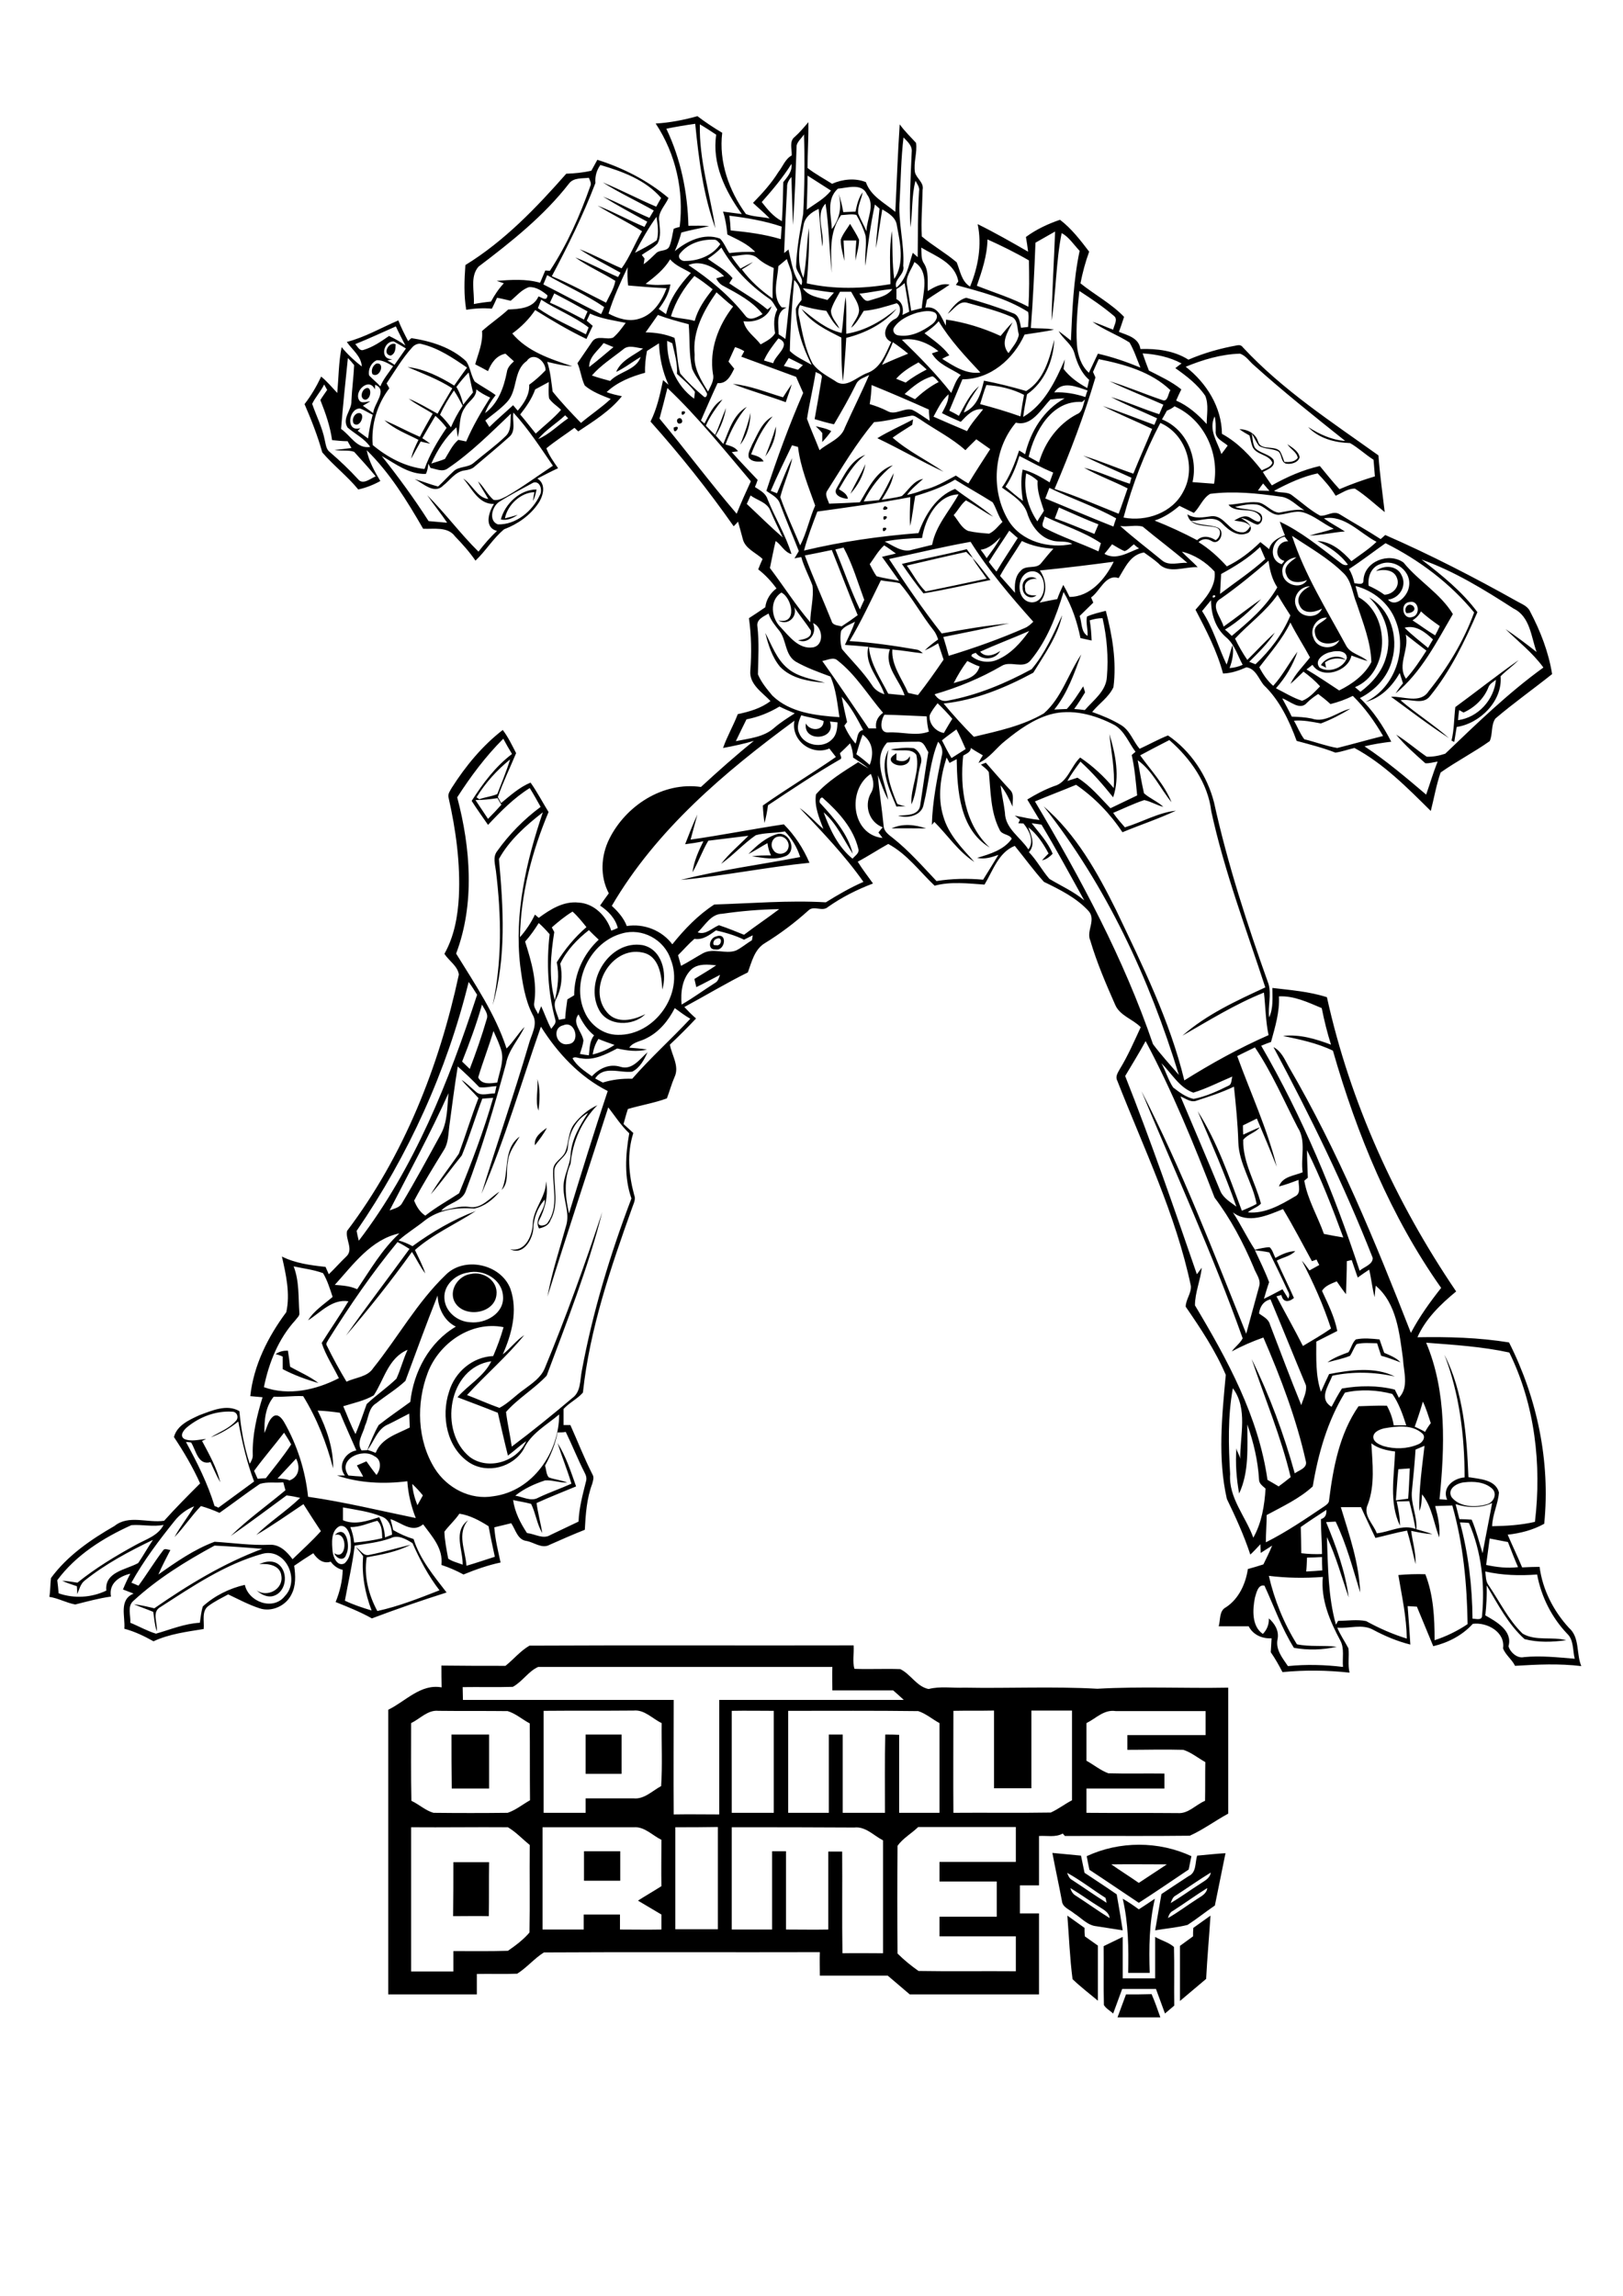 <?xml version="1.0" encoding="utf-8"?>
<!-- Generator: Adobe Illustrator 21.0.2, SVG Export Plug-In . SVG Version: 6.00 Build 0)  -->
<svg version="1.2" baseProfile="tiny" id="Layer_1" xmlns="http://www.w3.org/2000/svg" xmlns:xlink="http://www.w3.org/1999/xlink"
	 x="0px" y="0px" viewBox="0 0 595.3 841.9" overflow="scroll" xml:space="preserve">
<path d="M413,731.4c3.1,0,6.3,0,9.4-0.1c1.2,2.8,2.2,5.6,3.2,8.5c-5.2,0-10.5,0-15.7,0C410.9,737,412,734.2,413,731.4 M404.8,713.7
	c2.3-1.1,4.7-2.3,7-3.4c0,5.1,0,10.1,0,15.2c4,0,8,0,11.9,0c0-5.1,0-10.1,0-15.2c2.2,1.3,5,2,6.9,3.7c0.2,7.2,0,14.3,0.1,21.5
	c-1.1,1-2.3,1.9-3.4,2.9c-1.1-3-2.2-6-3.3-9c-4.1,0-8.3,0-12.4,0c-1.1,3-2.2,6-3.3,9c-1.1-1-2.6-1.8-3.4-3.1
	C404.7,728.1,404.9,720.9,404.8,713.7 M437.7,707c2.1-1.5,4.2-3,6.3-4.5c-0.5,7.7-1.2,15.5-1.6,23.2c-3.2,2.7-6.4,5.4-9.6,8.1
	c0-6.7,0-13.5,0-20.2c1.6-1.2,3.2-2.3,4.8-3.5C437.6,709,437.6,708,437.7,707 M391.5,702.5c2.1,1.5,4.2,3,6.3,4.5c0,1,0,2,0.1,3.1
	c1.6,1.1,3.2,2.3,4.8,3.4c0,6.7,0,13.5,0,20.2c-3.1-2.6-6.4-5.1-9.3-7.9C392.4,718.1,392.1,710.2,391.5,702.5 M417.7,700.2
	c2-1.3,4-2.6,5.9-3.9c-2.1,8.9-2.2,18-1.9,27.2c-2.6,0-5.2,0-7.9,0c0.2-9.1,0.1-18.2-2-27.2C413.9,697.5,415.8,698.8,417.7,700.2
	 M166.3,682.9c4.4,0,8.7,0,13.1,0c-0.1,6.6,0,13.2-0.1,19.8c-4.4-0.1-8.7,0-13.1,0C166.3,696.1,166.3,689.5,166.3,682.9
	 M430.3,700.7c-1.1,0.5-1.6,1.6-1.9,2.7c3.7-2.1,7.1-4.7,10.7-7c1.5-1,3.5-1.9,3.7-4C438.6,695,434.5,698,430.3,700.7 M431.3,695.1
	c-1.1,0.5-1.5,1.7-1.9,2.8c3.7-2.2,7.1-4.7,10.7-7c1.6-1.1,3.7-2,4-4.2C439.7,689.4,435.6,692.3,431.3,695.1 M439.1,680.5
	c3.5-0.3,6.9-0.7,10.4-0.9c-1.3,6.4-2.6,12.8-3.9,19.2c-3.4,2.3-6.6,4.9-10,7.1c-3.9,1-7.9,1.3-11.9,2c0.8-4.4,1.5-8.9,2.3-13.3
	c3.3-2.2,6.6-4.4,10-6.6C438.9,686.7,438.3,683,439.1,680.5 M392.6,692.4c0.3,1.1,0.9,2.2,2,2.8c4.2,2.7,8.2,5.6,12.4,8.2
	c-0.2-2.1-2.1-3-3.6-4C399.8,697.2,396.3,694.6,392.6,692.4 M391.4,686.8c0.4,1,0.8,2.1,1.8,2.6c4.3,2.8,8.4,5.7,12.7,8.4
	c-0.1-0.4-0.3-1.3-0.4-1.8C400.8,693,396.3,689.5,391.4,686.8 M386,679.5c3.5,0.3,7,0.7,10.5,1c0.4,2.1,0.9,4.2,1.3,6.3
	c3.9,2.6,7.9,5.2,11.8,7.9c0.8,4.4,1.5,8.8,2.2,13.2c-3.2-0.5-6.4-1-9.6-1.5c-3.3-0.3-5.5-3-8.2-4.7c-1.6-1.4-4.3-2.2-4.5-4.6
	C388.4,691.2,387.1,685.4,386,679.5 M214.2,678.9c4.4,0,8.8,0,13.3,0c0,3.6,0,7.2,0,10.8c-4.4,0-8.8,0-13.3,0
	C214.2,686.1,214.2,682.5,214.2,678.9 M407.6,683.7c3.3,2.3,6.8,4.5,10.1,6.8c3.4-2.3,6.9-4.5,10.3-6.8
	C421.2,683.7,414.4,683.6,407.6,683.7 M398.6,680.7c12-5.6,26.4-5.6,38.4,0c-0.3,1.6-0.7,3.2-1,4.9c-6.1,4.1-12.1,8.2-18.3,12.2
	c-6-4-12-8.1-18.1-12.1C399.2,684,398.9,682.3,398.6,680.7 M214.8,636.1c4.4,0,8.8,0,13.2,0c0,4.8,0,9.6,0,14.4c-4.4,0-8.8,0-13.2,0
	C214.8,645.8,214.8,640.9,214.8,636.1 M165.6,636.1c4.6,0,9.2,0,13.8,0c0,6.6,0,13.2,0,19.8c-4.6,0-9.2,0-13.7,0
	C165.6,649.3,165.6,642.7,165.6,636.1 M329.2,676.9c-0.1,13.2-0.1,26.4,0,39.5c2.3,2.3,5,4.5,7.7,6.4c11.9,0.2,23.8,0,35.7,0.1
	c0-4.3,0-8.5,0-12.8c-9.3,0-18.7,0-28,0c0-2.4,0-4.8,0-7.2c7,0,14,0,21,0c0-4.3,0-8.6,0-12.9c-7,0-14,0-21,0c0-2.4,0-4.8,0-7.2
	c9.3,0,18.7,0,28,0c0-4.3,0-8.5,0-12.8c-11.9,0-23.8,0-35.8,0C334.3,672.4,331.1,674.2,329.2,676.9 M268.4,670.1c0,12.5,0,25,0,37.5
	c4.9,0,9.9,0,14.8,0c0-9.6,0-19.1,0-28.7c1.7,0,3.4,0,5.1,0c0,9.6,0,19.1,0,28.7c5.2,0,10.3,0.1,15.5,0c0-9.5,0-19.1,0-28.6
	c1.7,0,3.4,0,5.1,0c0.1,12.4-0.1,24.9,0.1,37.3c5-0.1,9.9,0,14.9,0c0-13.8,0-27.6,0-41.4c-3.4-1.7-6.4-5.2-10.6-4.7
	C298.3,670.1,283.4,670.1,268.4,670.1 M247.7,670.1c0,12.5,0,25,0,37.4c5.2,0,10.4,0,15.6,0c0-12.5,0-25,0-37.5
	C258,670.1,252.8,670.1,247.7,670.1 M199,670.1c0,12.5,0,25,0,37.5c5,0,10.1,0,15.1,0c0-1.8,0-3.7,0-5.5c4.4,0,8.8,0,13.3,0
	c0,1.8,0,3.6,0,5.5c5.1,0,10.1,0.1,15.2,0c0-1.8,0-3.6,0-5.5c-2.9-1.7-5.7-3.4-8.6-5.1c2.8-1.8,5.8-3.5,8.6-5.3
	c-0.1-5.7,0-11.4,0-17c-3.3-1.6-6.2-4.9-10.1-4.6C221.3,670.1,210.2,670.1,199,670.1 M150.8,670.1c0,17.6,0,35.3,0,52.9
	c5.2,0,10.3,0,15.5,0c0-2.5,0-5,0-7.5c6.7,0,13.3,0.1,20-0.1c2.8-1.9,5.8-4.2,7.9-6.7c0.2-10.7,0-21.4,0.1-32.1
	c-2.7-2.2-5.1-4.8-8-6.5C174.4,670,162.6,670.2,150.8,670.1 M398.5,631.9c0,4.6,0,9.2,0,13.8c2.7,1.5,5.1,3.5,8,4.6
	c6.9,0.2,13.7,0,20.6,0.1c0,1.8,0,3.7,0,5.5c-9.5,0-19.1,0-28.6,0c0,2.9,0,5.9,0,8.9c11.2,0.1,22.3,0,33.5,0.1
	c3.9,0.3,6.6-3.1,10-4.5c0.1-4.7,0-9.5,0.1-14.2c-2.7-1.5-5.2-3.6-8.1-4.5c-6.8-0.2-13.7,0-20.5,0c0-1.8,0-3.6,0-5.4
	c9.5,0,19.1,0,28.7,0c0-2.9,0-5.9,0-8.8c-11,0-21.9,0-32.9,0C404.9,626.8,402,630.2,398.5,631.9 M349.7,627.4
	c0,12.5-0.1,24.9,0,37.4c11.9-0.1,23.8,0.1,35.7-0.1c2.7-1.2,5.1-3.1,7.8-4.5c0-11,0-21.9,0-32.9c-5,0-10,0-14.9,0
	c0,9.5,0,19,0,28.5c-4.6,0-9.2,0-13.7,0c0-9.5,0-19,0-28.5C359.7,627.4,354.7,627.3,349.7,627.4 M289.1,627.4c0,12.5,0,24.9,0,37.4
	c5,0,9.9,0,14.9,0c0-9.6,0-19.1,0-28.7c1.7,0,3.4,0,5.1,0c0,9.6,0,19.1,0,28.7c5.2,0,10.3,0,15.5,0c0-9.6-0.1-19.1,0.1-28.7
	c1.7,0,3.4,0,5.1,0.1c0,9.5,0,19.1,0,28.6c4.9,0,9.9,0,14.8,0c0-11,0-22,0-32.9c-2.6-1.4-5-3.5-7.8-4.4
	C320.9,627.3,305,627.4,289.1,627.4 M268.4,627.4c0,12.5,0,24.9,0,37.4c5.1,0,10.3,0,15.4,0c0-12.5,0-25,0-37.4
	C278.7,627.4,273.6,627.3,268.4,627.4 M199.4,627.4c0,12.5,0,24.9,0,37.4c5.1,0,10.3,0,15.4,0c0-1.8,0-3.6,0-5.3
	c5.9,0,11.8,0,17.6,0c3.9,0.4,6.9-2.8,10.1-4.5c0.5-7.6,0.1-15.4,0.2-23.1c-3.4-1.6-6.3-5-10.3-4.6
	C221.5,627.4,210.4,627.3,199.4,627.4 M150.8,631.9c0,9.5-0.1,19,0.1,28.5c2.8,1.3,5.2,3.6,8.1,4.4c9.1,0.1,18.1,0.1,27.2,0
	c3-1,5.5-3.1,8.2-4.6c-0.1-9.4,0-18.8-0.1-28.2c-2.7-1.4-5.1-3.6-8.1-4.5c-8.5-0.1-16.9,0-25.4-0.1
	C156.9,627,154.1,630.3,150.8,631.9 M188.1,618.6c-6.1,0.2-12.3,0-18.4,0.1c0,1.6,0.1,3.1,0.1,4.7c25.8,0,51.5,0,77.3,0
	c0,14-0.1,28,0,42c5.6-0.1,11.1,0,16.7,0c0-14,0-28,0-42c22.6,0,45.1,0,67.7,0c-1.3-1.2-2.6-2.4-3.9-3.5c-7.5,0-14.9,0-22.3,0
	c0-2.9-0.1-5.8,0-8.6c-36,0-71.9,0-107.9,0C193.8,612.9,191.6,616.7,188.1,618.6 M185.4,610.9c3-2.4,5.5-5.5,8.8-7.4
	c39.6-0.2,79.3,0,118.9-0.1c0.2,2.8-0.5,6,0.3,8.6c5.6,0.2,11.2-0.1,16.8,0.1c3.8,1.8,6,6.4,10.4,7.3c4.3-1.1,8.7-0.3,13.1-0.5
	c16.2,0.3,32.6-0.5,48.8,0.4c15.9-0.9,32-0.1,48-0.4c0,15.4,0,30.8,0,46.2c-4.8,2.6-9.2,5.9-14.1,8.1c-15.3,0.2-30.5,0-45.8,0.1
	c-0.2-0.2-0.6-0.7-0.8-0.9c-2.7,1.5-5.8,0.7-8.7,0.9c0,6,0,12.1,0,18.1c-2.3,0-4.7,0-7,0c0,3.4,0,6.9,0,10.3c2.3,0,4.7,0,7,0
	c0,9.9,0,19.8,0,29.7c-15.8,0-31.6,0-47.4,0c-2.7-2.3-5.4-4.6-8.1-6.9c-8.3,0-16.6,0-24.9,0c0-2.9-0.1-5.7,0-8.6
	c-33.7,0.1-67.5-0.1-101.2,0.1c-3.5,2.2-6.3,5.6-9.8,7.8c-4.9,0.2-9.9,0-14.8,0.1c0,2.5,0,5,0,7.5c-10.8,0-21.6,0-32.5,0
	c0-34.8,0-69.6,0-104.4c6.4-3.1,11.9-9.6,19.6-8.2c-0.1-2.7-0.1-5.3-0.1-8C169.6,610.9,177.5,610.9,185.4,610.9 M95.1,573.6
	c2-0.9,4.3-1.4,6.3-0.4c4.5,2.4,4,10.3-0.9,12c-2.3,0.8-4.7-0.4-6.4-2c3.9,2.8,9.9-0.4,9.1-5.3C102.8,574,98.4,573.3,95.1,573.6
	 M122.8,562.9c4.3-4.1,5.8,4.3,4.2,7.1c-0.7,2.7-3.6,1.7-4.4-0.4C127.3,572.7,127.8,561.4,122.8,562.9 M101.1,496.6
	c1.3-1,2.9-1.3,4.5-1.3c0.3,2,0.6,3.9,0.8,5.9c3.5,2,7.2,3.5,10.4,6c-4.5-1.3-8.9-2.9-13.1-5.1c0-1.6,0-3.1,0-4.6
	C102.9,497.1,102,496.8,101.1,496.6 M497.3,491.2c2.8-0.6,5.8-0.3,8.7,0c0.6,1.6,1.1,3.3,1.7,4.9c2.1,0.9,4.4,1.8,6,3.5
	c-2.3-0.8-4.6-1.8-7.1-2.4c-0.5-1.5-1-3.1-1.5-4.6c-2.5,0-5-0.3-7.5,0.3c-1,1.3-1.5,2.9-2.4,4.3c-2.7,1.1-5.5,1.6-8.3,2.4
	c2.3-1.7,5-2.7,7.7-3.7C495.6,494.4,496,492.4,497.3,491.2 M172.7,467.2c4.6-1.1,10,2.5,9.4,7.6c-0.7,7.3-12.7,8.8-15.6,2.1
	C164.8,472.6,168.4,467.7,172.7,467.2 M184,436.4c3-6.3,0.2-14.9,6.6-19.6c-1.7,2.9-4,5.7-4.3,9.2
	C185.5,429.4,186.8,433.6,184,436.4 M196.2,420c-0.4-3,2.3-4.9,4.4-6.4C199.4,415.9,197.8,418,196.2,420 M197.1,395.7
	c1.1,3.7,0.9,7.7,0.4,11.6C196.2,403.6,197.5,399.6,197.1,395.7 M219.7,370.3c-5.5-10.4,3.9-25.7,16-23.7c7.1,1.5,9.1,10.2,7.2,16.3
	c-0.2-5.2-1.1-12.4-7.3-13.6c-11.3-2.4-20.5,13.2-12.9,22c3.6,4.3,9.7,2.8,14,0.6C232.2,376.5,222.8,376.4,219.7,370.3 M262.6,344.4
	c-0.9,0.2-1.6,2.5-0.1,2.2C264.9,347.3,265.2,342.9,262.6,344.4 M262.7,343.4c4.3-1.6,3.3,5.4-0.2,4.8
	C259.2,348.4,260.2,343.9,262.7,343.4 M285.5,306.8c-2.2,0.2-3.2,3.1-1.9,4.8c1.1,2.2,4.8,1.9,5.5-0.5
	C289.9,308.9,287.8,306.3,285.5,306.8 M274.5,313.2c3-3.1,6.5-6.2,10.8-7.4c4.2-0.7,7,5.8,3.2,8c-4,1.8-8.6,0.8-12.7,0.2
	c2.3-0.3,4.6-0.3,7-0.3c-0.7-1.4-1.1-2.9-1.3-4.5C279.1,310.5,276.9,312,274.5,313.2 M327,303.8c4-1.9,8.6-1.4,12.7,0
	C335.5,303.8,331.3,303.7,327,303.8 M251.3,309.6c1.4-3.6,2.8-7.3,4.5-10.9c-0.8,3.1-1.7,6.1-2.5,9.2c11.4-1.6,22.8-3.9,34.2-5.6
	c4,4,7.2,8.9,9.4,14.1c-15.8,1.6-31.4,4.8-47.2,6.3c14.4-3.7,29.2-5.6,43.8-8.4c-1.1-3.5-3-6.7-5.6-9.4c-3.5,0.7-7.3,0.4-10.7,1.4
	c-4.5,3.1-8.2,7.3-12.7,10.5c2.9-3.8,6.7-6.9,10-10.3c-4.9,0.6-9.8,1.2-14.7,1.8c-2.2,3.7-3.6,7.8-5.8,11.6c0.5-4,2.2-7.8,4-11.4
	C255.8,309,253.6,309.3,251.3,309.6 M326.9,279.2c-0.7-1.5,0.9-2.2,1.9-3c0,0.6,0,1.9,0,2.5c1.9,0.8,3.9,0.6,4.9-1.4
	C334.4,281.1,328.7,281.7,326.9,279.2 M328.8,295.8c-2.6-6.3-6.5-14.3-2.9-20.8c-1.7,6.8,0.6,13.6,3.2,19.8c1,0.4,2.1,0.7,3.1,1
	C331.2,295.7,330,295.7,328.8,295.8 M326.7,274.8c2.8-0.4,5.7-0.8,8.5-0.4c2,1,3.3,3.6,2.5,5.8c-1.4,4.9-1.3,10.1-3.4,14.8
	c-0.4-6.1,3.2-12.1,1.8-18.2C334.1,274,329.6,275.9,326.7,274.8 M546,251.9c-1.6,4.2-5.1,7.6-9.2,9.4c-0.5-0.3-1.1-0.6-1.6-0.9
	c-0.2,1.2-0.3,2.5-0.4,3.7c7.4-1,13.2-7.5,13.9-14.8C547.7,250.1,546.5,250.7,546,251.9 M533.8,259.3c7.8-5.7,15.3-11.7,23.2-17.2
	c-2.1,2.1-4.5,3.8-6.6,5.9c0.8,9-7.5,17.3-16.1,18.6c-0.3,1.8-0.6,3.6-0.9,5.5c-0.2-0.1-0.7-0.4-1-0.5
	C533.4,267.5,533.3,263.4,533.8,259.3 M484.5,243.9c1.7-2.9,6.5-4.2,9.1-1.9c-2.6-0.9-5.3-0.7-7.6,0.9c0.1,0.7,0.3,1.3,0.4,2
	C485.8,244.5,485.1,244.2,484.5,243.9 M280.7,232.1c2.4,4.5,4.1,9.6,8.2,13c3.9,3.3,9.1,3.9,13.7,5.3c-5.8-0.5-12.3-1.5-16.5-5.9
	C283.2,241,281.8,236.5,280.7,232.1 M515.8,224.8c-1-1.7,0.6-4,2.5-2.6C519.9,223.9,517.3,225.1,515.8,224.8 M375.1,215.4
	c-0.4-2.9,2.8-4.8,5.2-3.1c-2.3-0.3-4.9,1-4.3,3.6c-0.1,2.4,2.5,2.6,4.2,2.4C377.9,220.2,374.9,218.2,375.1,215.4 M330.8,206.8
	c7.9-1.9,15.9-3.4,23.8-5.4c0.8,1.1,1.6,2.2,2.3,3.3c-0.9-0.7-1.7-1.5-2.5-2.3c-7.3,1.6-14.5,3.3-21.8,5c2.3,3.1,4.1,6.8,6.9,9.5
	c7.4-1.5,14.9-3.1,22.4-4.7c-1.7-2.6-3.7-4.9-5.2-7.6c2.4,2.5,4.4,5.4,6.6,8.1c-8.2,1.6-16.4,3.6-24.6,4.9
	C335.9,214.1,333.3,210.5,330.8,206.8 M323.9,193.6C326.9,192.9,323.2,196.6,323.9,193.6 M324.1,189.4
	C327.1,188.7,323.4,192.4,324.1,189.4 M324.5,185.6C327.7,186.6,322.2,188.1,324.5,185.6 M183.7,190.5c1.5-5.7,7-11,13.1-11
	c-0.3,1.4-0.6,2.9-1.3,4.2c0.1-1.1,0.3-2.1,0.5-3.2c-5,0.1-9.9,4.7-10.8,9.6c1.6-0.4,3.1-0.8,4.7-1.3
	C188,190.1,185.9,191,183.7,190.5 M311.9,181.1c1.7-3.7,3.9-7.2,5.5-10.9C316.8,174.3,314.6,178.1,311.9,181.1 M306.9,179
	c2.7-4.6,5.1-10.3,10.5-12.2c-4.3,3.2-7,8-9.7,12.6c1.4,0.9,3,1.7,3.3,3.5C309,182.9,305.3,181.6,306.9,179 M280.7,167.4
	c1.4-3.6,2.8-7.2,3.9-11C284.7,160.4,283.1,164.2,280.7,167.4 M247.1,156.8C250.6,155.3,246.9,160.5,247.1,156.8 M299.2,156.3
	c1.9,0.5,4,0.8,5.7,1.8c-1,1.4-2.1,2.7-3.3,4c0-1.1,0-2.2,0-3.3C300.9,157.9,300,157.1,299.2,156.3 M321.8,160.7
	c4.2-2.6,8.7-4.5,13.1-6.9c-0.1,0.5-0.2,1.5-0.3,2c-2.4,1.5-4.8,3-7.2,4.7c5.7,5,12.6,8.3,18.7,12.5
	C337.9,169.2,330,164.6,321.8,160.7 M275.9,163c2-3.7,3.5-8.2,7.5-10.3c-3.6,4.1-6,8.9-7.9,13.9c1.7,0.5,3.6,0.9,4.6,2.6
	c-1.8,0.1-4.1,0.4-5.4-1.3C274.1,166.2,275.3,164.6,275.9,163 M249,153.4c1.2-0.4,1.8,1.7,0.5,1.9
	C248.3,155.7,247.8,153.7,249,153.4 M271.5,163.1c1.5-3.8,2.9-7.7,3.8-11.7C275.2,155.5,274.1,159.8,271.5,163.1 M131,151.6
	c3.6-1.1,1.3,5.9-1.3,3.7C129,154,129.7,152.2,131,151.6 M250.1,150.9C253.1,150.3,249.4,153.9,250.1,150.9 M133.7,142.7
	c2.7-2,2.8,3.6,0.3,3.9C132,146.3,132.5,143.6,133.7,142.7 M268.8,140.8c6.4,0.6,12.3,3.1,18.4,4.9c1-1.6,2.1-3.2,3.2-4.8
	c-0.6,2.2-1.5,4.4-2.2,6.6C281.7,145.1,275.1,143.3,268.8,140.8 M138.1,133.3c3.4-0.4,1.1,5.7-1.5,3.9
	C136,135.8,136.7,134,138.1,133.3 M143.3,130.4c-3.2-0.4-0.8-5.2,1.8-4.2C145.1,127.7,145.1,129.7,143.3,130.4 M308.7,122.1
	c0.7-4.4,0.7-8.8,1.5-13.2c0.4,4.5,0.1,9,0.2,13.5c7-1.1,13.1-4.7,18.5-9.2c-4.6,5.5-11.6,9-18.5,10.7c-0.3,5.3-0.7,10.6-1.2,15.9
	c-0.7-5.3-0.5-10.7-0.6-16c-5.3-2.7-11.1-5.4-14.6-10.5C298.5,116.9,303,120.8,308.7,122.1 M308.4,87.8c0.8-2.1,2.3-3.9,3.4-5.7
	c1.1,1.9,2.4,3.8,3.3,5.8c0,2.6-0.9,5.1-1.3,7.7c-0.1-2.5,0.1-4.9,0.3-7.4c-1.6,0-3.1,0-4.7,0c0.1,2.5,0.3,5,0.3,7.5
	C309.2,93.1,308.3,90.5,308.4,87.8 M465.4,577.9c2,8.8,5.5,17.4,10.3,25.1c4.8,1,9.7,0.3,14.6,0.9c-5.1,1.2-10.6,1.3-15.7,0.4
	c-4.5-7.2-7.3-15.2-10.8-22.8c-2.4-0.6-3,2.8-3.5,4.4c-0.9,4.4-1.2,10.5,2.9,13.3c1.5-1.5,2.3-3.5,2.2-5.7c2.2,1.9,3.8,4.6,3.2,7.6
	c-0.8,3.9,1.8,6.9,3.8,9.9c6.7-0.7,13.5-0.5,20.2,0.3c-0.3-3.2,0.6-6.8-1-9.7c-3.8-7.1-7.2-15-6.4-23.3
	C478.5,578.8,471.9,578.7,465.4,577.9 M544.8,576.3c0.2,1.8,0.1,3.7,1.3,5.2c4,5.9,7.2,12.6,12.4,17.6c4.8,2.8,10.7,1,16,2.4
	c-5.1,0.7-10.3,0.9-15.3-0.4c-6-5.4-9.8-12.8-13.9-19.7c0.1,3.7-0.1,7.4-0.5,11c4.1,2.3,10.1,5.7,8.5,11.3c0.6,2.2,3.2,4.6,5.7,4
	c6.2-0.6,12.4,0.1,18.6,0.6c-0.8-3.1-0.3-6.9-2.8-9.2c-5.7-6-9.5-13.6-11-21.7C557.4,577.9,551,577.7,544.8,576.3 M479.4,571.2
	c-0.1,1.7-0.1,3.4-0.3,5.1c2-0.1,4-0.2,5.9-0.4c-0.1-1.6-0.1-3.3-0.1-4.9C483.1,571.1,481.3,571.2,479.4,571.2 M48.9,587.1
	c-2.3,2-0.9,5.4-1.1,8c3.2,1.3,6.1,3,9.4,4c5.3-1.5,10.5-3.7,16.1-4c0.3-2,0.5-4.1,1.1-6c4.3-3.9,9.7-6.6,15.4-7.9
	c1.4,6.3,10.4,9.6,14.7,4.1c5.7-5.9,0.3-17.7-8.2-15.5c-13.7,3.8-25.6,11.9-37.4,19.5c-3.4,1.8-1,6-1.4,8.9
	c-0.8-2.3-0.9-4.7-1.3-7.1c-2.4-1-4.8-1.8-7.1-2.8c2.5,0.3,5,0.9,7.5,1.5C69,581.2,82,573.3,96.2,568c-5.8-0.5-11.7-0.9-17.5-1.2
	C68.2,572.5,57.8,578.9,48.9,587.1 M546.4,564.2c-0.4,3.2-0.9,6.5-1.3,9.7c3.8,0.8,7.7,1.3,11.7,0.8c-1.3-3-2.5-6.1-3.7-9.2
	C550.8,565.1,548.6,564.6,546.4,564.2 M143.3,564.1c-4.2,1.5-8.8,2-13.2,2.7c-0.8,6.8-2.4,13.5-3.6,20.2c3.1,1.5,6.5,2.6,9.8,3.6
	c-2.4-6.3-3.7-13.1-3.1-19.9c-0.8-1.2-1.8-2.2-2.6-3.3c1.6,1,2.7,3.4,4.9,2.8c5.1-1,10.1-2.5,15.1-3.7c-5,2.6-10.6,3.6-16.1,4.6
	c-1.1,6.8,0.7,13.8,3.9,19.7c7.8-1.7,15.4-4.7,22.8-7.6c-4.1-5.3-7.2-11.2-9.9-17.3C148.9,564.4,145.9,562.7,143.3,564.1
	 M124.5,559.7c-3.2,1.7-2.8,6.2-2.5,9.3c0.2,2.1,1.8,5.7,4.4,4.3c2.6-2.4,2.5-6.4,2.1-9.6C128.1,561.8,126.9,559,124.5,559.7
	 M21,579.5c0.2,1.6,0.4,3.2,0.5,4.8c5.7,2,12.1,1.6,17.5-1c-0.7-6.9,7.2-7.6,11.7-10.1c1.9-2.8,3.5-5.7,5.4-8.5
	c-8.7,4.2-17.4,8.8-25,14.9c-1.6,1.2-2,3.3-2.8,5c0-1,0-2-0.1-2.9c-1.8-0.6-3.7-1.2-5.4-2c1.9,0.1,3.8,0.4,5.6,0.7
	c6.7-5.4,14-9.8,21.5-13.9c3.6-2,8.1-3.3,10.1-7.3c-3.9,0.8-7.9-0.2-11.8,0.1C37.8,564,27.8,570.3,21,579.5 M535.5,558.3
	c3.1,11.5,4.5,23.4,4.6,35.3c1.2,0,3.5,0.8,3.5-1.1c1.1-11.5-0.2-23.4-4.8-34C537.7,558.4,536.6,558.3,535.5,558.3 M128.5,560
	c0.7,1.8,1.2,3.7,1.4,5.7c3.5-0.3,6.9-0.8,10.3-1.6c-0.1-2.2,0-4.7-1.8-6.4C135.2,558.5,132,560.1,128.5,560 M163,561.7
	c0.1,3.3,0.8,6.6,1.4,9.9c1.6,1.1,3.6,1.5,5.3,2.2c0.1-5.6-3.6-12.2,2-16.3c-4.2,4.9-1,11-0.6,16.7c3.5-1,6.9-2.2,10.4-3.3
	c-0.8-3.7-1.6-7.4-2.3-11.2c-3.3-2.1-6.8-4-10.7-4.6C166.9,557.5,164.7,559.4,163,561.7 M477.1,560c0.1,3.2,0.2,6.4,0.2,9.6
	c2.5,0.3,5.1,0.4,7.6,0.3c0-4.3-0.4-8.5-0.4-12.8c1.7-0.5,2.1-1.8,2-3.4C483.3,555.8,480.2,557.8,477.1,560 M125.8,552.8
	c0,1.6,0,3.1,0,4.7c4.4,1.9,9.1,0.2,13.3-1.1c1.2,2.3,2,4.8,2.1,7.4c0.9-0.3,1.7-0.7,2.6-1c-0.1-2.6-1-5.6-3.7-6.6
	C135.6,554.3,130.6,553.7,125.8,552.8 M533.9,551.6c0.5,1.8,0.9,3.7,1.4,5.5c1.5,0,3,0.1,4.5,0.2c1.7,4,2.7,8.2,4,12.3
	c1.1-6.1,2.4-12.3,3.5-18.4C543.2,553.1,538.3,553,533.9,551.6 M151.2,544.2c0.2,2.7,0.9,5.3,1.9,7.8c0.7-1.2,1.3-2.4,2-3.6
	C153.9,546.9,152.6,545.5,151.2,544.2 M95.3,544.2c-5,3.4-9.8,7.1-14.8,10.6c-2.2-1-4.4-1.8-6.8-2.5c-3.5,3.6-6.2,7.8-9.7,11.4
	c2.1-3.9,5-7.4,7.2-11.3c-2.8,1.1-5.3,3-7.2,5.4c-5.7,7.1-11.3,14.5-15.8,22.6c0.9,0.4,1.7,0.7,2.6,1.1c3.1-4.2,5.8-8.7,9-12.9
	c0.6-1,1.8-0.2,2.7-0.2c-1.5,3-3.1,5.9-4.4,9c6.5-4.6,13.1-9.2,20.6-12c6.7,0.4,13.4,1.4,20.2,1.1c3.7-0.2,6.4,2.6,8.4,5.3
	c3.5-3.4,7.2-6.7,10.4-10.3c-2.2-3.3-4.3-6.6-6.4-9.9c-5.7,3.8-11.3,7.8-17.3,11.3c5-4.9,11-8.7,16.1-13.6c-1.7-0.4-3.3-0.7-5-0.9
	c-6.8,5-13.6,10.1-20.5,14.9c6.2-6.1,13.4-11.2,20.1-16.8c-0.3-1-0.5-1.9-0.8-2.9C101,543.9,98,543.3,95.3,544.2 M537.1,543.6
	c-2.6,0.2-6.4,2.3-4.7,5.4c2.9,3.7,8.6,3.9,12.8,2.7c2.5-0.5,4.2-3.8,2.1-5.8C544.5,543.4,540.5,543.2,537.1,543.6 M512.9,538.8
	c-0.4,3.8-0.6,7.6-0.9,11.4c1.5-0.2,3-0.4,4.5-0.6c0.3-3.7,0.4-7.4,0.6-11.1C515.7,538.6,514.3,538.7,512.9,538.8 M101.8,542.2
	c1.5,0.1,3,0.1,4.4,0.7c3.5-1.3,4-4.9,2.4-8C106.4,537.3,104.1,539.7,101.8,542.2 M127.8,541.1c1.8,0.2,3.6,0.3,5.4,0.4
	c-0.7-1.4-1.5-2.7-2.3-4.1c1.2-0.5,2.4-1,3.5-1.5c1.2,1.7,2.4,3.4,3.7,5c1.6-2.1,2-5.6-0.8-6.9C132.9,530.9,123.6,535.2,127.8,541.1
	 M519.2,531.6c-0.3,5-0.8,9.9-1.3,14.9c-0.6,4.9,2,9.5,1.6,14.3c2,0.6,4,1.1,5.9,1.8c-2.7-0.1-5.3-0.7-7.8-1.2
	c0.5,4.1,1.8,8,1.6,12.2c-1-4.1-1.9-8.3-3.1-12.3c-3.9,0.7-7.7,1.8-11.6,2.7c-1.8-3.8-3.6-7.5-5.3-11.3c-2.5,0-5,0-7.4,0
	c3.1,10.2,6.7,20.5,7.1,31.3c-2.7-8.8-5-17.7-9-26c-1.2,0.1-2.3,0.1-3.5,0.2c3.7,8.9,7,18,8.3,27.6c-2.6-7.4-4.6-15-8-22.1
	c0.4,10.7,0.4,21.7,3.3,32.1c0.2-0.3,0.6-1,0.8-1.4c3.4,0,7-0.6,10.3,0.1c4.7,2.6,9.7,4.8,14.9,6.4c-0.1-7.9-1.8-15.5-3.1-23.3
	c3.3-0.3,6.6-0.4,9.9-0.3c3,7.7,3.4,16,3.4,24.2c4.3-1.4,8.4-3.4,12.1-5.9c-0.2-14.6-1.6-29.4-5.6-43.5c-2.1,0.1-4.2,0.1-6.3,0.2
	c1,3.7,1.9,7.6,1.5,11.5c-2-5.1-2.6-11.2-6.3-15.8c-0.2,2-0.1,4.2-1,6.1c-0.2-8,1-16,1.9-23.9C521.6,530.6,520.4,531.1,519.2,531.6
	 M503,529.3c0.4,7.4,1.4,15.2-1.3,22.4c-1.9,3.9,2,7.1,3.3,10.6c4.8-0.5,9.4-3.4,14.2-1.6c-0.6-3.4-1.4-6.8-2.3-10.2
	c-1.5,0.1-3.1,0.1-4.6,0.1c0.6,2.9,1.2,5.9,1.2,8.9c-4.1-8.6-2.1-18.1-1.8-27.2C508.6,531.9,505.4,531.2,503,529.3 M204.5,525.3
	c-0.8,4.3-2.5,8.4-4.6,12.2c0.5,1.4,0.4,3.2,1.4,4.3c2.2,0.8,4.6,1,6.8,1.9c-2.8,0.1-5.5-1-8.2-0.8c-3.9,1.3-7.7,3-10.9,5.6
	c2.8,0.4,5.8,2.3,8.5,0.7c4-1.9,8.1-3.3,12.1-5.1c-1.5-5-3.5-9.9-5.1-14.9c3.1,4.9,4.9,10.5,6.8,15.9c-4.8,2-9.7,3.9-14.5,6.1
	c0.5,3.7,1.5,7.3,2.1,11c-2-3.3-2.4-7.3-4.1-10.7c-2.2-0.6-4.4-0.9-6.6-1.4c0.6,4.4,2.7,8.5,5.1,12.1c2.9,0.3,5.9,2.4,8.6,0.7
	c3.4-1.6,6.9-3.3,10.3-4.9c0.2-5,1.5-9.8,2.7-14.6c0.4-1.2,0.1-2.3-0.5-3.4c-2.5-4.9-4.5-10-6.9-14.9
	C206.7,525.3,205.6,525.3,204.5,525.3 M93.2,539.4c0.4,1,0.9,1.9,1.3,2.9c1-0.1,2-0.2,3-0.2c3.2-4.1,6.5-8.1,9.3-12.4
	c-0.8-1.5-1.7-2.9-2.6-4.3C100.6,530.1,96.7,534.6,93.2,539.4 M507.7,523.8c-1.6,0.4-3.8,1.2-4,3.1c0,1.9,2.1,2.8,3.7,3.4
	c4.1,1.2,8.7,1.1,12.7-0.6c1.5-0.5,3.1-2.6,1.6-4C518,522.3,512.3,523,507.7,523.8 M142.5,522.3c-4.1,1.6-5.2,6.2-7.7,9.4
	c1,0.3,2,0.7,3,1.1c2.1-5.4,7.8-6.9,12.5-9.3c-0.1-1.7-0.1-3.4-0.2-5.1C147.5,519.7,145,521.1,142.5,522.3 M68.6,523.4
	c-1.2,1-2.9,3.1-1,4.3c2.5,1.1,5.4,0.2,8,0c-0.4,0.2-1.1,0.6-1.5,0.7c2.6,4.9,5.4,9.8,6.7,15.2c-1.4-2.4-2.4-4.9-3.6-7.4
	c-4.6,1.3-5.3-4.4-7.1-7.2c-0.5-0.1-1.5-0.2-1.9-0.2c4.1,7.5,8,15.3,10.5,23.5c0.4,0.1,1.1,0.4,1.4,0.6c4.4-3.2,8.7-6.4,13.1-9.6
	c-2.7-7.1-4.4-14.6-5.8-22c-3,2.4-6.4,4.5-10.1,5.8c3.1-1.9,6.7-3.2,9.2-6c1.2-1.2,0.5-3.4-1.3-3.4
	C79.2,517.3,73.2,519.6,68.6,523.4 M521.9,514c-0.9,3.1-1.9,6.2-3,9.2c1.3,0.6,2.6,1.2,3.8,1.9c0.6-1.1,1.3-2.2,2.1-3.2
	C523.9,519.2,523.1,516.5,521.9,514 M100.4,512.2c-3.1,3.7-3.5,8.7-3.4,13.3c1-2.1,1.4-4.8,3.4-6.2c1.7-0.9,3,0.9,3.8,2.2
	c4.8,8.4,7.8,17.8,8.8,27.4c13.3,1.9,26.3,5.1,39.5,7.8c-1.7-4.3-2.8-8.9-3.1-13.5c-8.6,1.1-17.6,0.7-25.8-2.1c1,0,1.9,0,2.9,0
	c-2.8-3.6,0.1-8.5,4.2-9.2c-2-4.6-4.1-9.2-6-13.8c-2.7-0.4-5.5-0.7-8.2-0.8c3.3,6.6,5.8,13.8,5.7,21.2c-2.4-9.3-6-18.4-11-26.5
	C107.6,511.8,104,512.4,100.4,512.2 M493.3,510.7c-6.4,10.4-9.8,22.4-11.8,34.4c-4.9,4.5-11,7.3-16.9,10.5c0,3.3-0.3,6.7-0.3,10
	c7.6-3.8,14.6-8.6,21.6-13.3c0.7-0.5,1.6-1.1,1.6-2.2c1.5-11.9,3.8-24.3,10.8-34.4c3.5-0.1,6.9-0.3,10.4-0.2
	c1.2,2.2,2.1,4.6,2.5,7.2c1.5,0,3.1,0,4.6,0c-1.3-4-2.7-8.1-5.1-11.5C505.1,509.7,499,509.4,493.3,510.7 M452.2,509.1
	c-1.9,10.4-1.6,21-1,31.5c-0.6,8.7,5.7,15.5,8.5,23.3c3.1-5.5,4.1-11.8,4.5-18c-1-0.9-2.4-1.8-2.4-3.3c-0.4-6.9-2-13.7-4.3-20.2
	c0,8.4,0.7,17.4-3,25.3c-1-5.5-1.4-11-1-16.6c0.2,1.4,1.2,2.5,1.4,3.9C454.8,526.4,457.8,516.7,452.2,509.1 M172.3,534.3
	c6.7,5,17.3,1.8,20.7-5.8c-2.3,1.6-4.4,3.6-6.7,5.3c-1.3-5.2-2.5-10.5-3.7-15.7c-4.9-2-9.9-3.8-14.8-5.7c4-4.6,9.7-7.6,12.4-13.2
	C164.3,501.5,160.8,525,172.3,534.3 M137.1,511.7c-3.4,2-7.4,2.8-11.2,4c1.5,3.4,2.7,6.9,4.5,10.2c1.5-3.6,2.8-7.3,4.1-11
	c3.5-3.3,7.5-6,10.9-9.3c1.6-3.5,2.5-7.2,4.1-10.6C142.4,498,140.9,505.9,137.1,511.7 M523.1,492.4c7.6,18,6.8,38.3,4.9,57.4
	c0.9,0.1,1.8,0.1,2.8,0.2c-2-4.5,2.3-7.9,6.4-8.2c0-15.3-1.9-30.7-7.4-45c7,13.8,8.2,29.7,8.8,44.9c4,0.7,9.9,0.8,11.2,5.6
	c-0.3,4.2-2.4,8.1-2.5,12.4c5.2-0.1,10.5-0.4,15.7-1.6c2.5-21,0-43-9.4-62.1C543.5,493.8,533.3,493.2,523.1,492.4 M156.9,503.4
	c-4.3,11.3-3.9,24.8,2.6,35.2c4.5,7.1,13,11.6,21.5,10.1c14.4-1.9,24.1-16.1,24.1-30c-4.6,3.9-10.4,7-13,12.7
	c-3.9,6.7-13.3,9.2-19.9,5c-8.3-5.4-10.5-17-7.5-26c2.1-7.2,8.6-12.8,16.2-13.1c1.5-3.5,2.8-7,3.8-10.6
	C172.8,484.3,161,492.6,156.9,503.4 M461.8,481.7c1.5,1.1,3.5,2,4,4c3.8,9.9,7.5,19.8,11.5,29.6c0.7-2.4,2.1-4.8,1.7-7.3
	c-4.4-10.5-8.6-21-13-31.5C463.5,477.1,462.1,479.1,461.8,481.7 M148.7,506.4c-3.3,3.1-7.2,5.4-10.7,8.2c-2.9,1.7-2.8,5.5-4.1,8.2
	c-0.7,3-3.3,6.1-1.3,9.1c0.5,0,1.6-0.1,2.1-0.1c1.3-3.1,2.5-6.3,4.2-9.2c3.8-3,7.8-5.7,11.6-8.5c1.2-11.1,7-21.9,16.7-27.6
	c-4.3-2.1-6.5-6.8-6.7-11.4C156.4,485.4,152.6,495.9,148.7,506.4 M171.5,466.7c-4.5,0.7-8.8,4.6-8.5,9.4c0.2,4.9,4.8,8.6,9.5,8.8
	c5.5,0.6,12.5-3.2,12-9.5C184.2,469.1,177.3,465.3,171.5,466.7 M107.7,464.4c2.1,5.4,1.7,11.3,2.1,17c0.2,1.2-0.9,1.9-1.5,2.8
	c-6.2,6.8-9.7,15.6-11.5,24.5c9.1,3.3,19.2,1,27.5-3.3c-2.1-4.3-4.8-8.3-6.3-12.9c3.2-5.1,6.7-10.1,9.8-15.3c-6-0.9-10.2,4.1-14.8,7
	c2.2-3.6,5.9-5.9,9-8.6c-1-3-1.9-6-3.5-8.7C115,465.6,111.3,465.2,107.7,464.4 M494,462.5c0,4-0.2,8.1-0.3,12.1
	c-1.2-1.5-2.3-3.1-3.4-4.7c-1.9,0.8-4.3,1.6-5.4,3.5c2.2,4.8,4.6,9.5,5.6,14.7c-2.6,1.3-5.1,2.6-7.7,3.9c0,6.1-0.3,12.4,1.7,18.4
	c1-2.2,2-4.4,3-6.5c7.9-1.5,16.7-2.8,24.1,0.9c-7.5-1.7-15.4-1.9-22.9-0.3c-1.5,3.8-5.1,8.5-0.3,11.4c1.2-2.3,2.4-4.5,3.8-6.7
	c6.4-1.1,13.1-1.2,19.4,0.4c0.5,1,1,2,1.5,3c3.8-3.9,1.7-9.6,1.5-14.3c-1.3-9.4-2.3-20.3-10-26.8c-0.2,1.4-0.3,2.8-0.4,4.2
	c-0.9-3.3-1.2-6.8-2-10.1c-1.4,0.9-2.8,1.9-4.2,2.9c-0.7-2.1-1.5-4.2-2.2-6.4C495.5,462.1,494.5,462.4,494,462.5 M460.3,458.5
	c1.8,3.9,3.7,7.7,5.2,11.7c-0.7,2-1.3,4.1-1.9,6.1c2.3-1.1,4.5-2.3,6.8-3.5c0.7,1.1,1.4,2.3,2.1,3.4c0.6-0.9,0.4-1.9-0.1-2.7
	c-2.2-4.8-4.5-9.5-6.8-14.2C463.8,458.9,462.1,458.7,460.3,458.5 M122.8,471.2c2.8,0.2,5.7,0.4,8.2,1.6c4.8-7.1,9.1-14.6,15.5-20.5
	C136.1,454.5,129.5,463.8,122.8,471.2 M452.2,444.6c2.9,4.4,5.2,9.3,8.1,13.7c1.8-0.4,3.6-0.9,5.4-0.9c1.1,1,1.4,2.6,2.1,3.9
	c2.3-1.3,4.7-2.4,7.3-2.5c-1.8,1.9-4.6,2.3-6.8,3.5c2,4.6,4.3,9.1,6.3,13.7c-1.9,1.6-4,1.7-4.6-1.1c-0.6,0.2-1.2,0.3-1.8,0.5
	c3.2,6.1,6.6,12.1,9.7,18.2c3.5-2.1,7-4.1,10.3-6.4c-2.8-8.6-6.5-16.9-10.7-24.9c1,1.1,1.9,2.4,2.8,3.6c1.2-0.7,2.4-1.3,3.6-2
	c-0.4-0.7-0.7-1.3-1-2c-0.6,0.2-1.2,0.4-1.7,0.6c-3.5-6.4-6.8-12.8-10.6-19.1C464.7,445.8,457.8,448.9,452.2,444.6 M479.4,421.8
	c0,3.4,0.2,6.7,0.3,10.1c-0.3,0.3-1,0.8-1.3,1.1c1.2,6.9,4.9,13,7.2,19.5c2.4,0.5,4.7,0.9,7.1,1.3
	C488.7,442.9,484.5,432.1,479.4,421.8 M142.9,443.9c1.6-0.7,3.7-1,4.6-2.7c4.9-8.2,9.5-16.7,14.1-25.1c2.6-4.6,2.4-10.1,2.9-15.2
	C157.9,415.6,150.2,429.7,142.9,443.9 M439,403.6c-2.2,0.9-4.1-0.8-6-1.5c4.9,11.6,9.9,23.2,14.7,34.9c1.2,2.5,3.7,3.9,5.8,5.5
	c-4.2-11.9-9.2-23.4-14.2-35c7.2,11.3,11.5,24,16.2,36.5c1.8-0.8,3.7-1.5,5.4-2.5c-1.4-7.7-6.5-14.7-6.7-22.7
	c-0.2-6.8-0.9-13.6-1.6-20.3C448.2,400.6,443.6,402.1,439,403.6 M167.9,391.1c-1.2,7.3-2.1,14.6-3.1,21.9c-0.4,2.9-0.3,6-1.9,8.6
	c-3.8,6.2-7.6,12.3-11,18.7c0.9,2.2,2.1,4.2,4.1,5.5c3.9-3.1,8.3-5.5,12.4-8.2c4.7-11.5,9.1-23.1,12.5-35c-1.3,0.1-2.7,0.2-4,0.3
	c-2.6,6.9-4.7,13.9-7.5,20.8c-3.8,4.7-7.4,9.7-11.4,14.3c3.1-5.2,6.9-9.9,10.3-14.9c2.5-6.8,4.6-13.7,7.2-20.4
	c-2-2.3-4.3-4.3-6.2-6.7c2,1.3,3.6,3,5.4,4.5c1.9,1.6,4.6,0.4,6.8,0.5c0.2-0.9,0.4-1.8,0.6-2.7c-2.1,0.1-4.2,0.7-6.3,0.4
	C173.2,396,170.6,393.5,167.9,391.1 M426,389.9c1.6,2.9,2.5,6.2,4.3,8.9c2.2,1.7,4.7,3.6,7.5,4.2c4.5-0.9,8.7-2.8,12.7-4.8
	c1.4-0.5,1.1-2.2,1.5-3.4c-4.8,2-9.4,4.4-14.3,5.9C432.6,398.9,429.7,393.6,426,389.9 M453.8,387.3c4.9,13.5,11,26.6,14.5,40.6
	c-2.3-5.9-4.8-11.8-7.3-17.7c-1.7,0.8-3.4,1.7-5.1,2.5c0,1.1,0,2.3,0.1,3.4c2-0.9,4-1.9,6.1-2.7c-1.6,2-4.6,2.6-6.1,4.6
	c-0.2,8.3,4.5,15.6,6.5,23.4c-1.3,1.4-3.4,1.9-4.8,3.2c6.2,0.6,12-2.7,17.2-5.8c2.5-1.1,1.3-4,1.4-6.1c-2.4,0.9-4.8,1.8-7.2,2.4
	c1.3-3.7,5.6-3.9,8.7-5.2c-0.8-5.4,1.4-11.5-1.8-16.4c-5.1-9.9-9.5-20.2-15.7-29.4C458.1,385.2,455.9,386.2,453.8,387.3
	 M412.7,394.6c9.5,24,17.9,48.3,26.3,72.7c0.6-0.8,1.2-1.6,1.8-2.4c-0.5,4.7-2.5,9.1-2.5,13.8c11.9,19.9,23.3,40.8,26.6,64
	c1.4,0.8,2.8,1.6,4.1,2.4c1.5-1.1,2.9-2.2,4.4-3.4c-3.5-14.8-9.5-28.9-14.3-43.3c6.6,13.4,11.8,27.5,15.8,41.9
	c1.5-1.1,4.6-1.9,4.1-4.3c-3.5-15.7-9.2-30.7-15.6-45.5c-4,1.4-7.9,3.1-11.6,5.1c1.2-1.7,3-2.9,4-4.8
	c-10.9-30.7-24.6-60.5-37.1-90.6c14.8,28.7,26.4,59,38.4,88.9c1.6-5.7,3.1-11.5,4.7-17.2c0.9-2.6-1.2-4.8-2-7.2
	c-3.8-9-8.4-17.7-14.3-25.5c-7.5-19.5-15.5-39-25.3-57.4C417.8,386.2,415.2,390.4,412.7,394.6 M219.5,381c-1.1,1.7-1.8,3.6-2.1,5.7
	c2.9-0.7,5.6-1.9,8-3.5C223.4,382.5,221.4,381.8,219.5,381 M175.4,395.1c1.3,2.8,4.5,2.2,7,1.9c0.7-3.7,2.4-7.4,1.6-11.3
	c-0.7-2.7-1.9-5.1-3-7.6C179.3,383.8,177.1,389.4,175.4,395.1 M206.6,376c-4.4,1-2.5,7.7,1.7,6.9C213.1,382.7,211.1,374,206.6,376
	 M214,381.6c-0.2,1.7-0.8,3.3-1.3,4.9c1.1,0.2,2.2,0.4,3.3,0.5c0.3-2.5,0.2-5.2,1.9-7.3c-2.5-2-4.3-4.8-5.7-7.7
	C209.6,375.2,213.5,378.3,214,381.6 M247.5,369.7c-2.3,4.5-5.6,8.6-10.1,10.9c-2.2,1.3-5.1,1.4-6.6,3.6c2.2,0.2,4.3,0.3,6.5,0.7
	c-3.6,0.9-7.4,0.4-10.9-0.4c-4.1,2.1-8.5,4.5-13.3,3.6c-1,0-2.2-0.8-3.1,0c1.6,2.9,4.5,4.7,7.1,6.6c2.7-2.9,6.4-4.7,10.4-3.5
	c4.4,1.4,7.1-2.8,10-5.3c-1.2,2.7-2.8,5.7-5.6,7.1c-4.6,0.6-10.4-2.4-13.6,2.5c0.9,0.5,1.9,1,2.8,1.5c3.5-1.1,7.1-1.5,10.8-1.4
	c6.7-7.7,14.3-14.5,21.3-22C251.1,372.4,249.3,371,247.5,369.7 M176.8,368.4c-2,7.1-4.6,14.1-7.3,20.9c0.9,0.9,1.9,1.8,2.8,2.7
	c2.3-6,4.4-12,6.2-18.2C179.3,371.8,177.6,370.1,176.8,368.4 M469.1,365.4c0.3,5.7-1.4,11.2-2.9,16.7c-1.2,0.4-2.4,0.9-3.6,1.4
	c15.1,26,26.7,53.9,36.1,82.5c1.6-1.4,4.9-2.3,4.8-4.7c-10.4-26.5-23-52.2-36.4-77.3c2.9,1.5,4.1,4.5,5.6,7.2
	c18.1,31,31.8,64.3,44.8,97.6c3.1-5.9,7-11.3,11.1-16.5c-18.5-26.2-30.9-56.3-39.7-87c-5.8-2.8-12.1-4.1-18.3-5.4
	c6.1-0.7,12,1.1,17.6,3.2c-1.4-4.4-2.5-8.9-3.4-13.4C479.8,367.6,474.6,365.1,469.1,365.4 M130.8,451.4c0.2,1.2,0.5,2.4,0.8,3.6
	c20.4-26.7,33-58.4,43.4-90.2c-1-1.6-2-3.2-3.1-4.7C163.9,392.7,149.8,423.7,130.8,451.4 M253.8,355.3c-3.6,3.3-4.2,8.5-3.8,13.1
	c4.2-2.4,8.1-5.3,12.2-7.9c1.2-0.6,1.5-1.9,1.9-3c-2.9,1.5-5.8,3.1-8.7,4.5c-0.2-1-0.5-2-0.7-3c2.7-1.7,5.4-3.2,8-5
	C259.7,353.7,256.3,353.3,253.8,355.3 M228.2,342.3c-11.7,3.1-18.8,17.6-13.8,28.7c2,4.8,6.8,8.5,12.2,8.5
	c13.5,0.3,24.5-15.1,19.4-27.7C243.6,344.5,235.5,340.2,228.2,342.3 M254.7,344.3c-2.1,1.8-4,4-6,6c0.4,1.3,0.7,2.6,1.1,3.9
	c2.7-1.4,5.3-3.1,8-4.6c3.8-2.1,8.2,0.4,12.1-1c2.1-1,3.9-2.6,5.9-3.8c0.1-0.4,0.2-1.3,0.3-1.8c-1.1,0.5-2.1,1.1-3.2,1.6
	c-3.3-1.6-6.8-2.6-10.3-3.4C260.2,342.9,257.8,344.8,254.7,344.3 M205.5,353.4c0.9,4.3,0.6,8.9-1.5,12.9c-1.4,2.5,0.3,5.2,1,7.7
	c0.8-0.2,1.5-0.3,2.3-0.4c0.1-2.4,0.5-4.8,0.8-7.1c0.8-0.5,1.7-1,2.5-1.5c0-7.7,3.3-15.1,9-20.4c-1.2-1.1-2.4-2.3-3.6-3.5
	C211.8,344.4,207.9,348.4,205.5,353.4 M197.6,338.5c-1.5,2.4-3.1,4.7-5,6.8c2.3,7.3,4.6,15,3.3,22.7c-0.2,1.4,0.9,2.6,1.5,3.9
	c0.4-1,0.7-2,1.1-2.9c1.3,2.8,2.2,5.6,3.7,8.3c0.6-1,1.9-1.9,1.5-3.3c-2.8-10.2-3.3-21-2.1-31.4C200.3,341.1,199,339.7,197.6,338.5
	 M202.4,340.1c0.3,0.6,0.6,1.1,0.9,1.7c-1.3,8.2-2.1,16.9,0.2,25c1.1-4.5,1.7-9.3,0.7-13.9c3-4.8,6.6-9.2,10.9-12.9
	c-1.6-2-3.2-4-5.1-5.7C207.2,336,204.8,338,202.4,340.1 M264.9,335.1c-4.2,0.1-6.3,4.3-9,6.8c2.9,1.1,5.3-1.6,7.8-2.6
	c3.1,1,6.2,2.3,9.2,3.5c4.2-3.2,8.7-6.2,12.9-9.4C278.8,333.5,271.8,334.1,264.9,335.1 M378.4,301.9c2.8,3.6,6,7,7.7,11.2
	c-1.1,1.1-2.3,2.1-3.9,2.4c0.8-0.9,1.6-1.7,2.4-2.5c-1.9-3.6-4.2-7.1-7.4-9.6c1,2.9,2.7,6.4,0.2,9.1c2.9,3,4.8,6.7,7.5,9.8
	c4.3,2.6,8.9,4.6,12.8,7.9c-5.2-9.3-10.2-18.7-15.7-27.8C380.8,302.2,379.6,302.1,378.4,301.9 M301,294.7c4.9,5.3,10,11.1,11.8,18.4
	c-3.4-5.2-5.9-11.1-10.7-15.2c2.3,6.3,5.3,12.7,10.6,17c0.9-1.1,2.7-2.1,2.1-3.7c-1.8-7.4-7.1-13.3-12.7-18.3
	C301.1,291.5,300,294.1,301,294.7 M174.4,293.4c1.5,2.3,3.1,4.6,4.6,6.9c1.7-1.7,3.3-3.4,4.9-5.2c-0.5-0.8-1-1.6-1.4-2.4
	C179.8,293.1,177.1,293.4,174.4,293.4 M323.7,307.3c-0.5-0.7-1-1.4-1.5-2c0.5-0.6,1-1.3,1.6-1.9c-4.9-1.8-6.9-7.7-4.5-12.3
	c1.5-2.3,1.2-4.9,0.1-7.3C310.6,289.6,312.3,306.1,323.7,307.3 M174.8,292.4c0.3,0.2,0.7,0.5,1,0.7c2.2-0.8,4.5-1,6.6-1.9
	c1.6-4.2,3.4-8.4,4.7-12.7C182.3,282.4,178,287.1,174.8,292.4 M418.2,277c4,5.6,8.9,10.7,11.5,17.2c-4.2-5.1-6.9-11.5-12.4-15.4
	c0.7,4,1.4,8.1,2.3,12.1c2.1,1.9,5,3,7.1,5c-2.4-0.6-4.6-2-7-2.5c-3.9,1.3-7.6,3.1-11.4,4.7c1.3,1.9,2.8,3.6,4.3,5.3
	c6.3-1.9,12.2-5.4,18.7-6.1c-6.4,3-13.1,5.2-19.6,7.9c-4.5-6.8-10.3-12.8-17-17.4c-5,2.1-10.1,4-15.1,6.1
	c16.9,28.4,32.6,57.7,43.3,89c2.9,3.9,6.3,7.6,9.5,11.3c-10.8-35.3-26.6-69.4-49.6-98.5c11.9,10.2,19.7,24.2,26.6,38.1
	c9.6,20.2,19.7,40.5,25,62.4c9.9-6.2,20.2-11.9,30.9-16.6c-1.1-5.1-1.1-10.4-1.7-15.6c-10.5,4.2-20.1,10.2-29.9,15.8
	c8.9-7.8,19.8-12.8,30.4-17.7c-7-21.4-15-42.5-19.8-64.5c-1.2-10.4-7.7-19.5-15.4-26.2C425.2,273.3,421.7,275.1,418.2,277
	 M167.7,292.4c4.9,18.5,6.5,39.1-0.4,57.3c6.9,11.2,14.4,22.2,18.5,34.8c2.5-2.4,4.2-5.5,6.6-7.9c-2.1,4.6-5.9,8.4-6.8,13.5
	c-4.3,15.7-8.9,31.3-14.7,46.5c-1.3,4.1-6.4,4.4-9.1,7.4c3.4-0.6,6.7-1.9,10.2-1.4c4.6,0.9,7.7-3.4,11.2-5.6
	c-2.3,2.9-5.6,5.5-9.3,6.2c-6.3-0.5-13,0.4-18.1,4.4c-3.1,2.5-6.6,4.6-9.6,7.3c1.8,0.5,3.5,1.2,5.1,2.1c7.1-5.2,15-9.8,23.2-12.9
	c-7.3,4.8-15.6,8.4-22.3,14.3c1.3,2.8,2.8,5.6,3.8,8.6c-1.9-2.4-3.2-5.3-4.9-7.9c-7.6,10.6-15.7,20.8-24.2,30.7
	c7.6-10.8,15.6-21.2,23.3-31.8c-1.4-0.9-2.9-1.8-4.4-2.5c-9.3,11.3-17.6,23.4-25.3,35.7c-0.3,0.7-1.2,1.5-0.6,2.3
	c2.2,4.5,4.6,8.9,7.2,13.2c3.3-1.6,7.7-1.7,9.8-5c9-11.2,16.1-24.1,26.5-34.1c6.8-7,20.3-4.1,23.8,5c2.8,8,0.5,16.7-2.8,24.1
	c2.8-2.2,4.9-5.1,7.9-7.1c-6.4,7.9-14.2,14.5-21,22c4,1.5,7.9,3.3,11.9,4.7c3.4-1.8,6-4.7,9.2-6.9c2.8-2.1,6-4.2,7.4-7.6
	c7.8-18.8,14.7-38,21.1-57.3c-5.2,20.5-13,40.2-20.4,60c-4.5,4.8-10.5,8.3-14.9,13.3c0.5,4.2,1.5,8.4,2.1,12.7
	c7.6-5.7,15-11.7,22.2-17.8c3.2-2.3,2.8-6.5,3.5-10c4-21.6,10.4-42.7,18.2-63.2c-2.7-7.7-2.2-16-0.8-23.9c-3-2.8-5.2-6.3-7.7-9.5
	c-7.4,23.1-15.1,46.2-22.3,69.4c1.6-8.9,4.5-17.5,6.9-26.2c1.3-4.6-1-9-1-13.6c-0.2-4.3,2.4-8.1,2.6-12.4c0.4-5.6,3.4-10.6,6.4-15.2
	c-4.6,2.6-7,7.5-7.4,12.5c-0.1,4-5.2,5.2-5,9.2c-0.1,5.9,1.7,12.2-1.4,17.7c-0.6,1.9-2.5,2.6-4.2,3c-2-3.6,2.5-6.8,2.1-10.6
	c-2.7,3-4.1,6.9-4.2,10.9c-0.4,4-3.8,9.7-8.5,7.3c5.3,1.2,8-4.5,8.3-8.9c0-5.8,4.9-10.1,4.9-16c0.9,5-0.3,10-2.6,14.4
	c-1.2,2.5,2.5,2.2,3.3,0.6c4-5.7,1.6-12.8,1.9-19.1c0-3,3.3-4.1,4.4-6.6c1.4-3.3,1-7.3,3.3-10.3c2.2-2.9,5.2-5.4,8.5-6.9
	c-5.7,5.8-9.1,13.3-9.8,21.4c-2.6,5.9-2,12.2-0.6,18.3c4.6-15,9.2-30,14.2-44.9c-10.3-5.2-18.4-13.9-24.5-23.6
	c-7.2,20.5-13.2,41.4-21.8,61.3c5.6-18.3,11.9-36.3,17.3-54.7c0.9-3.6,3.6-7.5,1.4-11.1c-2.8-5.5-3.7-11.8-4.5-17.9
	c-2.2-19.1,2.2-38.2,8.3-56.2c-6.2,4.8-12.3,10.2-16.1,17.1c1.6,17.7,2.8,36.2-2.3,53.6c3.5-16.2,3.2-32.9,1.2-49.2
	c-0.3-2.4-1.2-5.1,0.4-7.2c4.4-6.2,9.9-11.8,16-16.3c-1.3-2.3-2.6-4.7-4-6.9c-5.8,3.6-10.7,8.6-15.3,13.5c-2-2.9-4.1-5.8-6-8.8
	c4.1-6.4,8.7-12.6,14.8-17.2c-1.1-1.8-2.2-3.7-3.2-5.6C178,277.5,172.6,284.8,167.7,292.4 M314.1,276.6c1.7,1.2,3.3,2.5,4.9,3.9
	c1.6-4.1,1.2-8.4-2.6-11.1C315.5,271.7,314.8,274.2,314.1,276.6 M345.5,271.5c1.1,2.2,2.2,4.4,3.5,6.5c1.7-1.1,3.5-2.2,5.2-3.3
	c-1.1-2.4-2.1-4.9-3.4-7.2C349,268.8,347.2,270.1,345.5,271.5 M224.4,332.2c2.3,2.1,4.4,4.5,5.5,7.4c6.3-1,12.9,1.6,16.7,6.7
	c4.4-5.5,9.5-10.8,15.4-14.6c13.6-0.4,27.2-1.6,40.9-0.8c4.5-2.8,9-5.4,13.8-7.5c-6.9-9.8-15.2-18.4-23.4-27.1
	c3.2,2.2,5.7,5.2,8.7,7.7c-1.5-4-3.4-8.3-2.7-12.7c4.3-4.9,10-8.3,15.5-11.8c1.2,0.8,2.5,1.6,3.8,2.3c-1.8-1.5-3.8-2.7-5.7-4
	c0-1.8-0.4-3.5-1.1-5.2c-1.2,1.2-2.4,2.4-3.7,3.6c0,0.7,1,1.9,0,2.3c-9,5.2-17.7,11-26.4,16.8c-0.3,2.2-0.7,4.4-1.3,6.5
	c-0.3-2.1-0.5-4.3-0.6-6.4c8.8-6.2,18-11.7,26.8-17.8c-0.8-1-1.6-2.1-2.4-3.1c-6.6,2.8-14.2-3.1-12.8-10.2
	C265.8,283.1,240.7,304.3,224.4,332.2 M324.4,262.1c-1.3,1.9-2.1,6.6,1.3,6.5c5-0.3,10.3,1.5,15-0.3c-0.5-1.8-0.7-3.7-0.8-5.6
	C334.7,262.5,329.5,262.2,324.4,262.1 M293.9,262.3c-0.9,2-1.8,4.4-0.8,6.5c1.7,4.7,8.8,5.9,12.1,2.3c1.7-1.6,1.9-4,2-6.2
	c-1-0.1-1.9-0.2-2.8-0.3c2.5,6.9-10,7.7-8.8,0.7c1.4,2.9,6.5,2.9,6.5-0.9C299.4,263.4,296.5,263.1,293.9,262.3 M385.2,262
	c-6.2,1.8-11.5,5.6-16.4,9.6c-3.4,2.6-5.8,6.5-9.9,8.2c0.5-1,1-1.9,1.6-2.8c-1.5-0.9-3-1.7-4.4-2.7c-0.1,1.6-1.7,2.1-2.8,2.8
	c-1.3,11.8,0.5,25.2,9.7,33.7c-11-6.6-11.9-20.9-12.1-32.4c-0.9,0.5-1.8,0.9-2.6,1.4c-0.3-0.5-0.8-1.5-1.1-2
	c-2.2,6.9-3.4,14.5-1.2,21.6c1.9,6.7,6.9,11.7,11.4,16.7c-5.9-3.8-9.8-9.8-14.7-14.7c-0.2,0.3-0.7,0.8-0.9,1.1
	c0.2-8.5,1.9-16.9,3.6-25.2c0.6-1.9,0-3.8-1.3-5.3c-3,7.2-3.4,15.3-5.3,22.9c-0.6,4.2-5.9,5.4-9.4,4.2c2.9-0.2,7.4,0.1,8.1-3.6
	c1-6.6,1.9-13.1,3-19.7c-1-1.4-1.5-3.8-3.6-3.8c-3.8,0-7.6,0.1-11.5,0.3c-5.5,6-0.8,14.2,0.4,21c-1.6-2.8-2.6-6-3.8-9
	c0.5,6.2,1.5,12.4,2.1,18.5c0.1,2.2,2,3.4,3.5,4.6c5.8,4.6,10.8,10.3,15.9,15.7c5.6-0.9,11.4-1,17.1-0.5c1.9-3,3.7-6,5.6-9.1
	c-2.5,0.9-5.1,1.7-7.8,1.1c4.7-1.4,9.8-2.9,12.7-7c-0.8-1.8-3.7-1.3-4.5-3.4c-3.3-6.5-3.2-13.9-3.9-21c-0.7-1.2-1.9-1.9-2.9-2.8
	c0.6-0.2,1.2-0.5,1.8-0.7c3,3.4,5.9,6.8,9,10.1c1.5,1.6,0.7,4,0.8,6c-1.2-2.7-2.5-5.5-4.4-7.8c0.4,3.3,1.2,6.6,1.6,10
	c0.1,5.9,5.7,9,8.6,13.5c2.3-3,0.3-7-1.8-9.5c-0.5,0-1.4-0.1-1.9-0.1c0.2-0.3,0.5-1,0.6-1.3c-0.6-0.5-1.2-1-1.9-1.5
	c3,0.6,6,1.3,9.1,1.6c-1.5-2.5-3-5-4.5-7.5c3.1-1.9,6.3-3.6,9.8-4.9c5-1.3,6.1-7.2,9.6-10.5c4.6,3.1,8.7,6.9,12.3,11.2
	c0.5-6.7-0.9-13.2-1.6-19.8c2.3,7.4,3.9,15.6,1.4,23.2c-3.7-4.6-7.6-9.1-12-13.1c-1.7,2.3-3.4,4.6-4.8,7.1c1.2-0.4,2.5-0.8,3.7-1.2
	c4.7,2.9,8.3,7.3,12.1,11.2c3.3-1.6,6.5-3.1,9.8-4.7c-0.5-5-0.9-10-2-14.8c0.4-0.4,0.9-0.8,1.4-1.2c-2.5-3.3-4-7.6-7.7-9.8
	C401.6,262.1,393.1,259.8,385.2,262 M273.8,263.8c-1.3,2.6-2.6,5.3-3.9,8c4.8-1,10.2-1.4,14.1-4.9c2.3-2,4.9-3.6,7.5-5.3
	c-1.9-0.8-3.8-1.6-5.6-2.5C282.1,261.4,278,263,273.8,263.8 M341,262.3c-0.4,3.1,2.2,6,5.2,6.5c1-1.7,2-3.5,3.1-5.2
	c-1.7-2-3.5-3.9-5.4-5.7C342.8,259.3,341.7,260.7,341,262.3 M308.7,255.5c0.6,3.1,1.3,6.2,2,9.3c-0.2,0.3-0.8,1-1,1.3
	c1,2.4,2.4,4.6,4.1,6.6c0.8-1.7,0.4-4.6,2.8-5C314.3,263.4,312.1,259.1,308.7,255.5 M483.5,254.5c-1.4,0.9-2.8,1.9-4.1,3.2
	c-2.6,3.1-6.3-0.7-9.1-1.6c1.2,2.2,2.4,4.4,3.5,6.7c2.4,0.1,4.9,0.2,7.3,0.7c5.1,1.8,9.4-2.5,14.2-3.6c-3.4,2.1-7.1,4-10.8,5.4
	c-3.3-0.6-6.6-1.3-9.9-1c1.3,2.2,2.2,4.7,3.8,6.8c4.1,1,8,2.5,12.1,3.2c5.6-1.4,11.2-3,16.8-4.4c-3.1-5.3-6.7-10.4-11.1-14.7
	c-2.6,1.3-5.4,2.3-8.2,3C486.6,256.9,485.1,255.7,483.5,254.5 M349.8,250.5c3.7-1.2,8.3-1.7,9.5-6.1c-1.6-0.5-3-1.3-4.5-2
	C352.9,244.9,351.3,247.6,349.8,250.5 M301.6,242.4c5.8,8.1,11.4,16.5,17,24.7c0.9,0,1.9,0,2.8,0c-0.5-2.3,0.6-4.4,2.5-5.7
	c-5.5-6.4-9.9-13.9-16.7-19.2C305.7,240.8,303.5,242.1,301.6,242.4 M488.2,239.1c-2.5,0.4-6.4,3-4.2,5.7c3.3,2.1,8.6,0.3,10-3.4
	C494.1,238.5,490.2,238.5,488.2,239.1 M318.7,237.3c0.6,6.3,4.3,11.6,7.1,17.1c2,0.2,4,0.4,6,0.6c-1.8-5.6-7.6-10.6-5.4-16.9
	C323.8,237.9,321.2,237.6,318.7,237.3 M515.6,232.7c1.4,5.6-3.3,11.2,0.1,16.2c2.9-3.2,5.2-6.7,7.5-10.3
	C520.7,236.7,518.1,234.7,515.6,232.7 M359.5,239c2.1,2.4,5.2,1.2,7.4-0.3c-1.8,3.3-6.7,3.7-9,0.7c-0.6,0.3-1.6,0.3-1.6,1.2
	c2.6,2.2,6.5,2.7,9.6,1.3c4.9-2.1,8.6-6.3,11.6-10.5C371.6,234,365.4,236.3,359.5,239 M515.2,230.2c2.7,2.7,5.7,5,8.6,7.4
	c0.6-1.1,1.2-2.1,1.8-3.1C522.7,231.8,519.4,229.1,515.2,230.2 M473.3,228.3c-2.9,6.1-7.4,11.1-11.4,16.4c1.3,2.5,2.9,4.9,5.1,6.8
	c3.5-3.8,5.8-8.4,8.9-12.5c-1.7,5-4.4,9.5-7.9,13.4c3.2,1.6,6.2,3.5,9.6,4.6c2.7-1,4.6-3.3,6.6-5.3c-1.8-2-3.9-3.8-6.1-5.4
	c-1.6,1.5-3.1,3.1-4.8,4.5c1.8-3.7,4.7-6.5,7.2-9.7C478.2,236.8,475.5,232.7,473.3,228.3 M308.5,231.4c-0.4,2.2-0.3,4.5,0.3,6.6
	c3.7,4.4,7.8,8.4,11,13.2c1,1.7,2.7,2.8,4.6,3.4c-1.9-5.8-7.5-11-5.9-17.4c-2.9-0.3-5.7-0.5-8.6-0.7c1.3-2.8,2.7-5.6,3.7-8.5
	C311.9,229,309.6,229.6,308.5,231.4 M481.8,234c1.3,4.1,7.7,4.6,9.5,0.7c-3,2.1-8.5,1.9-9-2.6c-0.6-3.1,2.9-3.7,4.4-5.6
	C483,226.3,480.2,230.6,481.8,234 M277.8,229.7c0.7,5.9,0.3,11.8,0.2,17.6c1.2,2.9,3.3,5.4,5.3,7.8c6.5,6.3,16,7.3,24.6,7.9
	c-0.8-5-1.2-10.2-3.3-14.9c-4.3-1.6-8.8-3.2-12.8-5.5c-3.9-2.5-3.3-7.7-5.8-11.1c-1.6-2-3.3-4-4.1-6.5
	C280.1,226.1,277.4,227.1,277.8,229.7 M518.1,227.5c2.8,1.8,5.4,3.8,8.3,5.5c0.6-1.1,1.2-2.3,1.7-3.4c-2.4-1.7-4.8-3.4-6.9-5.4
	C520.5,225.6,519.4,226.7,518.1,227.5 M516.9,220.8c-3.5,0.4-2.5,6.5,1,5.5C521.2,225.7,520.5,219.8,516.9,220.8 M440.9,224.1
	c4,6,5.9,13.1,9,19.6c0.9-2.3,1.3-4.8,2.2-7.1c0.5,2.9-0.1,5.7-1.1,8.4c1.6-0.1,3.3-0.5,4.8-1.2c-1.9-3.5-3-7.6-6.2-10.2
	c-3.9-3.4-5.4-8.6-5.4-13.5C443.1,221.4,442,222.8,440.9,224.1 M453,234.2c1.3,2.7,2.8,5.3,4.5,7.8c3.4-3.3,6.5-6.8,10.1-10
	c-2.6,4-6,7.3-9.4,10.7c0.8,0.3,1.5,0.6,2.3,0.9c5.4-5.1,9.9-11,12.8-17.9c-1.6-2.5-3.2-5-4.7-7.6
	C464.3,224.3,458.1,228.7,453,234.2 M445,218.3C444,220.2,447.2,218.3,445,218.3 M390.1,217.1c-2.7,8.9-6.1,17.9-12.2,25.2
	c-2.7,3.1-7.3-0.1-10.5,1.9c-7.7,4.5-16,7.9-24.6,10.4c1.1,1.8,2.9,2.9,5,2.3c10.8-2,21-6.3,30.6-11.5c4.9-5.8,8-12.9,11.2-19.8
	c-1.7,7.8-6.5,14.4-10.6,21.1c-10.2,5.5-21.3,10.1-32.9,11.3c3.5,4.2,7.2,8.3,11.1,12.2c8.8-2.1,17.9-4,25.7-8.6
	c6.5-5.7,8.9-14.5,13.7-21.6c-2.6,7-5.1,14.3-9.9,20.2c1.5-0.1,3.1-0.1,4.6-0.2c2.3-2.5,4.1-5.4,6-8.3c0.2,0.7,0.5,1.4,0.7,2.2
	c-1.3,2.1-2.5,4.1-4,6.1c1.3,0.1,2.6,0.2,3.9,0.4c3.2-3.7,7.8-6.9,8.1-12.2c0.6-7.2,0-14.5-1.6-21.5c-1.6,0-3.2,0.3-4.7,0.8
	c0.4,2.4,0.6,4.9,0.7,7.4c-1.4-0.3-2.8-0.6-4.1-0.9C395.1,228.1,393.2,222.3,390.1,217.1 M286.3,230c3.2,3.4,6.7,8.2,11.9,7.4
	c4.3-0.8,3.6-7.5,0-8.9c1.6,3.7-1.4,7.9-5.5,6.3c2-0.3,5.3-0.8,4.7-3.6c-1.9-2.9-4.2-5.6-6.1-8.6c1.4,3.6-2.5,7.1-5.8,4.9
	c7.1,1.7,5.1-8.2,1.1-10.2C282.1,220.2,282.9,226.7,286.3,230 M475.5,222.6c1.3,4,7.7,4.6,9.4,0.6c-2.6,1.4-6.7,2.2-8.2-1.1
	c-1.6-3.2,1.1-5.8,3.8-7.1C476.7,215,473.8,219.1,475.5,222.6 M323.1,212.8c-3.7,7.5-7.2,15.1-11.5,22.3c8.2,0.5,16.4,1.7,24.5,3.1
	c1,0.1,1.7,0.8,2.4,1.4c-3.8-0.4-7.5-1.1-11.2-1.4c-0.4,5.8,3.6,10.8,5.8,15.9c1.2,0.3,2.4,0.5,3.6,0.8c3.3-4.2,6.4-8.6,9.4-13
	c-0.7-2-1.3-4-2-6c-1.6,1-3.2,1.9-4.9,2.6c1.5-1.5,3.2-2.8,4.9-4c-0.4-1.2-0.9-2.4-1.7-3.4c-4.4-5.5-7.7-11.8-12.4-17.2
	C327.8,213.3,325.4,213.3,323.1,212.8 M377.4,209.7c-5,1.7-4.5,11,1.1,11.2C384.9,220.8,384.3,207.8,377.4,209.7 M506.2,206.9
	c-3.3,1.1-4.6,4.7-4.2,7.9c2,0.9,4,2,5.8,3.3c3.1-0.1,5.8-3,4.6-6.1c-1.1-3.2-4.9-3.3-7.7-2.6c2.8-2.3,7.8-2.1,9.4,1.6
	c2,3.8-0.7,8.4-5,8.9c2.9,3.1,7-1.3,7.6-4.3C518.2,209.6,511.5,204.6,506.2,206.9 M447.8,219.5c-4.3,2.4,0.2,7,1,10.3
	c4.7-3.3,9.1-6.9,13.8-10.1c-4,4.2-8.3,8.2-13.3,11.2c0.9,0.7,1.7,1.5,2.5,2.3c6.2-5.2,12.6-10.6,16.7-17.8
	c-1.9-2.9-2.8-6.3-3.2-9.8C459.7,210.5,453.9,215.2,447.8,219.5 M381.4,209.2c2.5,3.5,2.9,8.5-0.1,11.8c2.2-0.5,4.3-0.9,6.5-1.3
	c0.6-1.8,1.4-3.5,2.2-5.2c0.8,1.4,1.6,2.9,2.3,4.4c7.6,0,13.1-6.6,16.2-12.9C399.5,207.2,390.5,208.3,381.4,209.2 M470.4,210.2
	c0.3,4.2,6.8,6.3,9,2.5c-2.6,1.2-6.6,1.3-7.6-2c-1.3-3,1.7-4.8,3.7-6.3C472.6,204.6,469.8,207.1,470.4,210.2 M295.2,203.7
	c3,8.1,6.6,16,9.8,24c0.4,1.7,2.3,1.6,3.7,2c2-1.3,4-2.7,5.9-4.1c-3.3-7.9-6.3-16-9.5-23.9C301.7,202.4,298.4,203.1,295.2,203.7
	 M447.9,210.5c-0.1,2.4-0.3,4.8-0.4,7.3c5.5-4.2,11.4-8.1,16.6-12.8c-0.6-1.5-1.3-2.9-1.9-4.4C457.9,204.7,453,207.7,447.9,210.5
	 M306.4,201.5c3,7.3,5.6,14.9,9,22c0.5-1.2,1.1-2.4,1.6-3.5c-2.4-6.5-4.3-13.1-7.6-19.2C308.5,201,307.4,201.3,306.4,201.5
	 M407.9,199.6c-0.9,1.2-1.9,2.4-2.8,3.5c4.3,2.5,8.6-0.5,12.7-2c-0.7-0.4-1.3-0.9-1.9-1.5c-1.1,0.8-2.1,2.1-3.4,2.5
	C410.9,201.5,409.5,200.5,407.9,199.6 M319,206.9c0.8,1.5,1.5,3,2.5,4.4c2.7,0.8,5.5,1.1,8.3,1.7c-2.1-3-4.2-5.9-6.3-8.8
	c1.7-0.4,3.4-0.8,5.1-1.2c-1.4-1-2.8-2.1-4.3-3C322.1,202,320.7,204.6,319,206.9 M494.8,208.7c1,1.6,1.6,3.4,2,5.2
	c1.2,0,3.4,0.9,3.3-1.1c0.3-6.9,9.3-10.4,14.7-6.5c5.5,6.8,13.5,11.3,18.1,18.9c-6,10.3-11.6,21.4-21,29.1c0.8-1.3,1.7-2.5,2.7-3.7
	c-0.4-1.3-0.8-2.5-1.2-3.8c-2.7,4.8-6.9,9.2-12.5,10.6c10.7-5.2,15.4-19,11-29.8c-2.4-6.4-8.2-11-14.7-12.7c0.4,1.4,0.7,2.8,1.1,4.1
	c11.9,6.6,11.5,27.7-1.3,33c0.7,0.6,1.3,1.1,2,1.7c4.3-3.2,8-7.5,9.4-12.7c2.4-7.8-0.5-16.3-6.2-21.9c7.9,4.4,10.8,14.5,8.4,22.9
	c-1.5,6.2-6.2,11.2-11.8,14c4.8,4.5,8.5,10.2,11.5,16c-3.3,0.4-6.6,0.9-9.8,1.7c8,5.3,15.3,11.5,22.6,17.7c1.4-4,2.6-8.1,4.2-12.1
	c-1.5,0.2-3,0.7-4.5,0.6c-3.7-3.3-7.5-6.6-10.7-10.5c3.9,2.4,7.4,5.5,11.2,8.1c2.3,0.1,4.7-0.4,6.8-1.1c11.5-11,23-22.2,36-31.6
	c-3.9-5.4-9.2-9.5-13.9-14.1c3.9,2.6,7.7,5.5,11.4,8.4c-2-5.6-2.4-13-8.4-15.9c-10.7-6.9-21.7-13.7-33.8-18
	c7.4,5.7,14.9,11.7,20.5,19.3c-4.7,10.8-9.9,21.6-17.4,30.8c-2.6,3.4-7.2,0.8-10.8,1.5c5.7,4.9,12.1,8.9,17.8,13.9
	c-7.3-4.7-14.3-10.1-21.3-15.2c4.5-0.2,10.8,2.7,13.8-2c7-8.7,12.9-18.4,16.7-28.9c-8.8-10.7-20.1-19.2-32.5-25.4
	C503.8,202.3,499.4,205.7,494.8,208.7 M326.1,205c6.1,9.3,12.4,18.5,19.3,27.3c8.2-1.5,16.4-2.9,24.8-3.7c-8,1.7-16.1,3.4-24.2,5
	c0.7,2.3,1.4,4.6,2,6.9c9.5-2.9,18.8-6.2,27.9-10.2c1.2-0.5,2.2-1.4,3.1-2.3c-8.3-9.3-16.4-18.8-23-29.3
	C345.9,200.5,336,202.9,326.1,205 M374.8,198.4c-2.6,4.3-5.6,8.4-8,12.8c1.8,2.1,3.7,4.1,5.5,6.2c-0.2-2.8-0.1-6,2.1-8.1
	c1.9-2.3,5.7-0.4,7.5-2.8c1.5-1.8,2.9-3.6,4.5-5.3C382.5,201,378.5,200.2,374.8,198.4 M473.9,196.5c4.6,14.2,12.6,26.9,19.7,40
	c1.6,3.3,5.5,3.6,8,5.9c-2-0.5-3.9-1.3-5.9-2c-1.2,5.9-10.9,8.9-14.3,3.4c-0.7,0.6-1.4,1.1-2.2,1.7c4.1,2.4,8,5.1,12,7.7
	c4.7-2.3,9.4-5.7,11.8-10.4c-0.2-7.4-3.1-14.5-5.4-21.5c-1.6-3.8-1.8-8.4-5-11.3C487.1,204.6,480.3,200.8,473.9,196.5 M470.1,206.9
	c0.3-0.3,0.8-0.9,1-1.2c-4.3-1.2-2.9-7.4,1.4-7.2c-0.5-0.6-0.9-1.1-1.3-1.7C466.3,197.7,465,205.3,470.1,206.9 M359.7,201.6
	c0.8,1,1.5,2,2.2,3.1c1.8-2.5,3.7-4.9,5.1-7.7C365,199,362.8,201.2,359.7,201.6 M370.2,194.6c-2.5,3.9-5.1,7.6-7.5,11.5
	c0.9,1.2,1.8,2.4,2.8,3.5c2.5-4.2,5.2-8.2,7.8-12.3C372.3,196.5,371.3,195.5,370.2,194.6 M410.9,192.9c4.9,4.4,10.2,8.4,15.3,12.6
	c2.6,2.2,6.2,0.7,9.3,0.9c-5.3-4.6-11-8.8-16.4-13.3C416.5,192.4,413.7,193.3,410.9,192.9 M383.2,189.4c-0.2,1.4-1.8,3.5,0.1,4.3
	c6.3,3.3,13.1,5.5,19.6,8.5c0.3-1,0.6-2,0.9-3C397.4,194.9,390,192.7,383.2,189.4 M388.4,186.1c-0.5,1.3-1,2.7-1.5,4
	c4.9,1.7,9.7,3.8,14.5,5.7c0.5-1.2,1-2.3,1.5-3.5C398,190.4,393.2,188.2,388.4,186.1 M453,185.9c2.9,1.1,6.2,0.5,8.9,2.2
	c1.7,1,1.3,3.9-0.7,4.3c-2.1-0.5-3.8-2.3-6-2.4c1.7,1,5.2,3.1,2.8,5.3c-3.7,2-7.3-0.8-9.8-3.4c-3.1-3.2-7.6-0.7-11.4-0.9
	c3,1.9,6.7,1.2,9.9,2.5c2.9,1.3,0.6,6.8-2.3,4.9c-1.6-1-3.4-0.9-4.8,0.4c3.9,2.4,7.3,5.5,10.4,8.9c4.6-2.2,8.6-5.3,12.3-8.9
	c1.1,0.9,2.2,1.7,3.2,2.6c0.7-2.8,3.3-4.2,5.8-5.1c-0.7-1.6-1.3-3.3-1.9-5c7.7,3.6,14.4,9.1,21.1,14.2c1.2,0.8,2.3,2.2,3.9,1.6
	c-2.8-3.9-6.9-6.6-11.2-8.7c5.2,0.2,9.2,3.8,12.5,7.4c3.1-2.3,6.4-4.4,9.2-7.1c-6.2-3.2-11.7-10-19.3-8.6c2.5,1.8,5.2,3.2,7.7,4.8
	c-4.4,0.3-8.7,1.4-13,1.5c3-0.9,6-1.5,8.9-2.5c-3.9-1.8-7.1-4.8-11.2-6c-3.1-0.8-6.1,0.7-9.1,0.9c-3.2-0.1-5.1-3.5-8.2-3.8
	C458.2,184.7,455.6,185.3,453,185.9 M273.9,184.8c4.4,4.1,8.7,8.4,13.2,12.3c-1.5-3.2-3.1-6.4-4.5-9.7c-1.1-3.2-4.9-3.9-7.3-5.7
	C274.8,182.8,274.4,183.8,273.9,184.8 M443.9,181.1c-2.7,1.5-3.8,4.9-6,7c-1.8-0.9-3.5-1.7-5.3-2.6c-2.7,2.3-5.7,4.3-9.1,5.4
	c5.3,2.1,10.5,4.5,15.6,7.2c2-1.9,4.6-1.4,6.8,0c1.7-1,2.5-4.1,0-4.7c-3.6-1-9.3,0.2-10.4-4.8c2.8,1.8,5.9,1.1,8.9,0.7
	c4.8-0.4,6.4,5.9,11.1,5.9c1.5,0.2,2.4-1.1,3.1-2.2c-1.4-1.8-3.8-1.7-5.9-2.1c1.7-1,3.9-2.3,5.9-1c1.3,0.7,3.9,2.8,3.8-0.1
	c-2.2-4.6-8.9-1-11.8-4.7c3.5-0.2,7-1.2,10.6-0.9c3,0.3,4.9,3.5,7.9,3.8c3.1-0.5,6.1-1.4,9.3-0.9c-2.9-1.7-5.3-4.7-8.9-5
	C461.1,180.9,452.4,180,443.9,181.1 M338.2,197.3c-4.6,0.1-9.2,0.4-13.7,1.3c3.2,1.5,6.5,4.2,10.1,3c2.4-0.6,4.8-1.2,7.3-1.8
	c1.3-7.1,6.4-12.4,9.7-18.5C343.7,181.5,339.3,190.4,338.2,197.3 M384.9,178.9c-0.5,1.3-1,2.6-1.5,3.9c8.3,3.4,16.6,7,25,10.3
	c0.3-1,0.6-2,1-3C401.6,185.7,393,182.9,384.9,178.9 M461.4,179.9c1.4,0,2.8,0.1,4.2,0.1c-0.8-0.9-1.5-1.8-2.3-2.7
	C462.7,178.1,462,179,461.4,179.9 M195.6,177c-4.2,2.3-8.5,4.5-12.6,7.1c-2.5,1.7-3.9,6.9-0.4,8.2c6.7,0.2,12.7-4.9,15.4-10.7
	C199.1,179.8,198.1,176.2,195.6,177 M335.7,181.9c-0.7,3.7-1,7.4-1.9,11c-0.2-3.5,0-7,0.1-10.6c-11.3,2.2-22.7,3.7-34.1,5.3
	c-1.8,4.7-3.6,9.4-4.9,14.3c13.8-3.3,27.9-5.3,42-6.4c2.4-6.7,6.5-13.5,13.4-16.2c4.6,3.5,9.6,6.5,14,10.2c-3.5-1.8-6.6-4.2-10-6
	c-1.8,1.4-2.9,3.7-4.5,5.4c1.7,2,2.8,4.7,5.3,5.8c2.5,0.6,5.1,0.8,7.7,1c2-0.9,3.3-2.8,4.9-4.3c-1.6-2.2-2.2-4.9-3.6-7.2
	c-4.6-2.9-9.3-5.5-13.8-8.3C345.8,178.6,340.8,180.4,335.7,181.9 M376.4,173.6c-1.1,6.1,0.6,12.5,4.1,17.6c0.7-1.4,1.7-2.6,2.4-3.9
	c-1.1-3.6-2.6-7.1-2.3-11C379.3,175.1,377.9,174.2,376.4,173.6 M373.9,167.2c-1.2,4-2.8,7.9-5.1,11.3c2.1,1.8,4.2,3.6,6.4,5.2
	c-0.6-3.8-0.9-7.7-0.1-11.5c3.6,0.9,6.8,2.8,9.9,4.7c0.4-1.2,0.9-2.4,1.3-3.6C382.1,171.6,378,169.3,373.9,167.2 M290.5,163.3
	c-2.7,5.6-5.4,11.1-7.8,16.7c0.8,0.3,1.5,0.6,2.3,0.9c1.9-4.3,3.4-8.8,5.6-12.9c-1,4.9-3.2,9.5-4.4,14.3c2.1,6,4.8,11.8,7.3,17.7
	c2.4-4.6,3.4-9.9,5.5-14.6c-2.5-7-5.4-14-6.3-21.5C292,163.7,291.3,163.5,290.5,163.3 M425.6,155.1c-5.8,11-10.3,22.7-13.5,34.7
	c8.3,1.6,17.9-1.7,21.9-9.5C438.9,171.5,435,159.2,425.6,155.1 M445.5,152.7c-2.3,5,1,9.2,2.5,13.8c0.8-1,1.6-2.1,2.3-3.1
	c-1.7-1.5-4.7-2.6-4.4-5.3C445.9,156.2,446,154.4,445.5,152.7 M320.6,154.8c-6.6,7.8-11.7,16.6-17.2,25.2c-1,1.5,0.3,3.2,0.7,4.7
	c3.8-0.1,7.5-0.3,11.3-0.5c3.1-5.1,6-11.6,12.1-13.6c-4.5,3.5-8.1,8.1-10.7,13.3c1.9-0.1,3.7-0.3,5.6-0.5c2.1-3.1,3.6-6.6,5.4-9.9
	c-0.5,3.6-2.5,6.8-4.4,9.8c2.5-0.5,5-0.7,7.4-1.4c2.5-2.2,4.2-5.6,7.8-6.3c-2,1.9-4.3,3.6-5.9,5.9c2-0.4,4-1,5.9-1.8
	c4.3-0.9,8.1-3.2,12-5.3c1.5,1,3,2,4.6,2.9c2.6-4.3,5.3-8.4,8-12.6c-1.7-1.2-3.4-2.4-5.1-3.6c-1.3,1.3-2.7,2.6-4,4
	c-5-4.5-11.1-7.5-16.6-11.3c-1.1-0.6-2.2-1.7-3.5-1.3C329.3,153.3,325,154.5,320.6,154.8 M207.3,152.3c-3.2,3-7.1,5.3-9.9,8.7
	c4.1-1.7,7.3-5.1,11-7.6C208,153,207.6,152.6,207.3,152.3 M164.2,171.8c-1.9,1.4-4.2,0.2-6.3-0.2c-0.2-0.4-0.6-1.2-0.8-1.6
	c-0.1,1.3-0.3,2.6-0.9,3.8c-6.2,0.2-11.1-3.7-16.2-6.6c6.1,7.7,11.9,15.6,17.2,23.9c2.3,0.2,4.5,0.4,6.8,0.6
	c-2.3-3.5-5-6.7-7.3-10.1c6.6,6.6,12.2,14.2,18.8,20.7c2.1-2.7,4.3-5.3,6.8-7.6c-4.8-1.2-3.1-6.9-1.1-9.9c-5.7,0.2-8.1-5.7-11.3-9.3
	c3.4,2.1,5,7,9.2,7.5c-1.2-2.2-2.7-4.3-3.8-6.5c2.2,2,3.4,4.8,5.7,6.8c1.7,0.4,3.3-0.6,4.8-1.3c5.9-3.4,11.4-7.5,17-11.2
	c-4.6-6.7-9-13.5-14.5-19.5c-0.5,2.9,1.1,6.7-1.5,8.9c-4.1,3.7-8.4,7.2-12.6,10.8c-1,1-2.4,1.3-3.7,1.5c-3.5,0.4-5.5,3.7-8,5.6
	c-3.2,3.3-7.4-0.9-10.4-2.4c2.9,0.8,5.7,2,8.6,2.7c2-1.8,3.7-3.8,5.7-5.6c2-1.9,5.3-1.2,7.4-3.1c3.9-3.3,8.1-6.3,11.7-9.8
	c2.2-2.1,1.6-5.4,1.9-8.2C180,158.7,172.7,166.1,164.2,171.8 M132.2,157c-0.2,0.2-0.7,0.7-1,1c1.3,0.9,2.5,1.9,3.8,2.8
	c0.4-2.9,0.9-5.8,1.7-8.7c-1.6-0.7-3.1-1.8-4.7-2.3C127.8,149.8,126.7,158.7,132.2,157 M430.8,149c-0.8,0.7-1.8,1.2-2.8,1.6
	c-0.6,1.1-1.2,2.2-1.8,3.2c8.9,3.6,13.3,13.9,11.2,23c2.6,0.2,5.3,0.4,7.9,0.6C447.3,166.1,441.6,153.8,430.8,149 M396.9,147.4
	c-11.1-0.7-17.4,10.7-19.6,20.1c1.3,0.7,2.5,1.4,3.8,2.1c2.1-7.4,7-14.1,13.9-17.7c2.2-0.8,2.2-3.5,3-5.4
	C397.8,146.7,397.2,147.1,396.9,147.4 M385.3,146.5c-3.5,3.6-6.9,10-12.7,8.5c-8.3,9.8-9.3,24.9-2.7,35.9
	c4.8,7.8,14.9,10.4,23.4,8.6c-2.2-1.4-5-0.5-7.4-1.3c-4.4-1.1-7.4-5.2-8.9-9.3c-1.2-4.8-5.8-7.4-9.5-10.1c2.9-4.1,4.7-8.8,6.3-13.6
	c0.7,0.4,1.5,0.9,2.2,1.4c2-8.4,6.8-16.3,14.5-20.5C388.7,146.1,387,146.3,385.3,146.5 M342.4,152.8c4.1,1.8,8.2,3.6,12.3,5.3
	c1.6-2.9,3.9-5.4,5.9-8c-3.6-0.5-6,2.3-8.2,4.6c-2.3-1-4.6-2-6.9-3.2c1.1-2.2,2.5-4.3,2.4-6.9C345.4,146.8,344,149.9,342.4,152.8
	 M161.4,152.1c1.5,1.4,2.8,3,4,4.6c1.2-2.8,2.6-5.4,4.3-7.9c-1-1.9-2-3.8-3.2-5.6C164.6,146,162.8,149,161.4,152.1 M174.7,142.8
	c0.1,3-2.9,4.3-4.2,6.7c-2.3,3.2-1.6,7.3-2.6,10.8c-0.2-1.2-0.3-2.4-0.5-3.6c-4,3.7-7,8.3-9.2,13.3c1.7-0.6,3.4-1,5-1.7
	c1.5-2.4,2.7-5.1,4.9-7c1,0.2,1.9,0.4,2.9,0.6c2.4-5.6,5.5-10.9,8.8-16.1C178,145,176.2,144,174.7,142.8 M244.8,142.3
	c-0.9,3.7-1.9,7.5-2.9,11.2c9.6,11.5,18.5,23.5,28.3,34.9c1.6-4,3.4-8,5.2-11.9C265.5,164.8,255.9,152.8,244.8,142.3 M319.7,141.2
	c-0.1,2.4-0.3,4.7-0.7,7c2.3,0.7,4.5,1.5,6.6,2.6c2.9,1.6,6-1.4,9-0.5c2.3,1.1,4.3,2.7,6.4,4c-0.1-1.4-0.3-2.8-0.3-4.1
	C333.8,147.1,326.8,144.1,319.7,141.2 M114.5,148.1c1.5,4.4,3.7,8.6,4.6,13.2c0.4,1.6,0.5,3.5,1.9,4.5c3.6,3.1,7.1,6.4,10.3,9.9
	c1.8,2.3,4.5-0.2,6.5-1c-2.5-3.1-5.2-6-7.9-9c-2.2-0.8-4.8-0.2-7.2-0.7c2.1-0.2,4.1-0.4,6.2-0.7c-0.5-0.8-0.9-1.7-1.4-2.5
	c-1.9,0-3.8-0.2-5.7-0.4c-0.7-5.1-2.4-9.9-4.3-14.7c0.8-1.3,1.7-2.5,2.5-3.7c-0.3-0.5-0.8-1.5-1.1-2
	C117.7,143.5,115.7,145.6,114.5,148.1 M386.7,143.9c3.9-0.2,7.7,0.5,11.4,1.7c0.2-0.8,0.5-1.6,0.8-2.4
	C395,141.9,389.6,139.4,386.7,143.9 M361.8,141.2c-0.9,2.3-1.6,4.7-2.3,7c5,1.3,10,2.8,14.8,4.5c0.4-2.6,0.8-5.3,1.3-7.9
	C371.3,142.6,366.5,141.5,361.8,141.2 M131.7,146.7c0.8,1.5,2.8,0.5,4.1,0.5c-0.9,0.5-1.8,1.1-2.7,1.6c1.3,0.9,2.5,1.8,3.8,2.7
	c0.2-3.5,5.5-8.4,0.7-10.4c0,0.4-0.1,1.3-0.1,1.7C135.4,138.2,129.8,143.4,131.7,146.7 M196.3,142.8c-1.2,3.4-3.3,6.4-5.5,9.2
	c2,2.3,3.8,4.7,5.7,7c3.1-2.9,6.5-5.5,9.3-8.7c-1.4-1.4-3.3-2.5-4.4-4.2c-0.3-2-0.1-4-0.1-6C199.6,141,198,141.9,196.3,142.8
	 M331.8,144.5c1.3,0.6,2.5,1.3,3.8,1.9c2.6-2.4,5.5-4.7,8.7-6.3c-0.7-0.7-1.3-1.7-2.3-2.1C338,139.1,334.8,141.8,331.8,144.5
	 M167.4,141.9c1.2,2,2,4.2,2.5,6.5c1.2-1.5,2.4-3,3.6-4.5c-0.6-2.4-1.1-4.9-1.6-7.3C170.3,138.2,168.8,140,167.4,141.9 M299.2,136.4
	c-0.9,5.7-2.3,11.4-3.2,17.2c1.4,3.9,3.1,7.6,4.6,11.5c3.1-2.7,7.9-4.1,9.3-8.3c2.9-6.5,6.1-12.8,8.9-19.3c-1.6,0.9-3.8,1.4-4.7,3.2
	c-2.5,5.1-5.3,10-8.2,14.9c-2.4-0.5-4.8-1.2-7.1-1.9c0.9-5,1.8-10.1,2.6-15.1C301.8,137.1,300,137,299.2,136.4 M328.7,138.9
	c1.2,0.5,2.3,0.9,3.5,1.4c2.4-1.9,5-3.4,7.7-4.8c-1-0.9-2-1.8-3-2.6C334,134.5,331,136.3,328.7,138.9 M400.9,136.4
	c0.2,0.5,0.7,1.5,0.9,2c-4.1,13.9-9.3,27.5-15,40.9c8,2.6,15.7,6,23.5,9.1c1.2-3.1,2.2-6.2,3.3-9.3c-5.3-2.7-10.9-4.7-16-7.6
	c5.7,1.5,11.1,4.1,16.8,5.9c0.2-0.7,0.4-1.4,0.6-2.2c-5.9-2.7-11.9-5.2-17.7-8.1c6.2,1.9,12.2,4.5,18.4,6.6c2.2-5.5,4.7-11,6.9-16.4
	c-6-2.9-12.2-5.4-18.1-8.4c6.4,2.1,12.6,4.6,18.9,6.9c0.3-0.8,0.7-1.6,1-2.4c-5.6-2.6-11.4-4.9-16.9-7.8c6,1.8,11.7,4.4,17.7,6.3
	c0.5-1.2,1-2.3,1.5-3.5c-6.5-2.9-13.3-5.5-19.7-8.6c6.5,2,12.8,4.7,19.3,6.9c2.1,0.9,2.1-2.4,3-3.6c-7.1-6.8-16.9-9.5-26.3-11.4
	C402.3,133.2,401.6,134.8,400.9,136.4 M138.2,132.1c-2.1,0.9-3.3,3.5-2.8,5.6c1.3,1.4,2.9,2.6,4.1,4c1.1-2.7,3.1-5,4.7-7.4
	C142.4,133.3,140.4,132,138.2,132.1 M289.3,131.3c-0.6,1-1.2,1.9-1.8,2.9c1.7,0.4,3.5,0.9,5.2,1.4c0.6-0.6,1.2-1.1,1.8-1.7
	C292.7,133,291,132.1,289.3,131.3 M127.6,131.3c-0.9,8.7-1.8,17.3-2.5,26c3.5,2.4,5.8,7.4,10.7,6.6c-2.1-3.1-5.5-4.7-8.3-7.1
	c-2.2-3.4,1.6-6.4,1.4-9.8c0.2-4.4,0.8-8.7,1-13.1C129.2,133,128.4,132.1,127.6,131.3 M193.2,132.4c-5,3.5-3.2,10.7-7.2,15
	c-2.4,2.6-5.3,4.6-8,6.8c0.5,0.8,1,1.6,1.5,2.4c2.8-2.8,5.8-5.3,8.7-8c0.6,0.7,1.1,1.3,1.7,2c2.3-2.7,4.4-5.8,4.2-9.5
	c2.2-1.6,4.2-3.4,6-5.3C200.2,132.4,195.6,128.8,193.2,132.4 M434.9,134.5c7.6,5.9,13.2,14.8,13.3,24.6c5.9,3.2,10.5,8.2,14.6,13.4
	c1.4-0.8,3.3-1.1,3.9-2.8c-1.2-3.1-6-2.8-7.3-5.9c-0.5-1.3-0.7-2.7-1.1-4.1c-1.3-0.7-2.6-1.5-3.7-2.3c2.9,0,5.9,1.5,6.8,4.4
	c1,3.7,5.9,1.3,8.1,3.7c0.7,1.2,1.1,2.6,1.6,3.9c1.7,0.1,3.8,0.1,4.9-1.5c-0.3-2.1-2.7-3.2-3.8-5c1.7,1.2,4.1,2.5,4.5,4.8
	c-0.6,2-3.2,2.7-5.1,2.3c-1.9-0.7-1.3-3.4-2.8-4.5c-2.2-1.1-4.9-0.7-7-2c-1.1-1.4-1.8-3.1-2.7-4.6c0.4,1.7,0.3,3.7,1.2,5.3
	c1.8,2.1,5.2,2.2,6.8,4.4c0.9,2.6-2.1,3.5-3.9,4.5c1,1.7,2.2,3.3,3.3,4.9c5.5-3.1,11.4-5.7,17.6-7.1c2.4,2.9,4.7,5.8,7.2,8.5
	c4.2-1.8,8.6-3.4,13-4.7c-0.2-2-0.3-4.1-0.5-6.1c-3-1.9-5.6-4.4-8.6-6.1c-5.6-0.2-11.5-1.7-15.4-5.9c4.1,2.6,8.7,4.8,13.6,5.1
	c-11.3-9-22.6-18-33.4-27.7c-1.7-1.4-3-3.6-5.2-4.3C447.9,129.9,441.2,131.9,434.9,134.5 M419.1,129.6c0.7,2.1,1.5,4.2,2.3,6.3
	c4.1,2.1,8.3,4,11.9,6.9c-0.7,1.4-1.3,2.7-1.9,4.1c4.4,1.9,8,5.1,11.2,8.6c0-3.4,0.8-7-0.5-10.3c-2.8-4.2-6.9-7.3-11-10.2
	c0.8-0.6,1.5-1.2,2.3-1.7C429,130.9,424,129.9,419.1,129.6 M269.6,127.3c-0.8,1.8-1.6,3.5-2.4,5.3c0.7,0.9,1.4,1.7,2.1,2.6
	c-1.3,2.6-2.7,5.6-6.1,5.3c-2.1,4.5-4.1,9.1-6.1,13.7c0.3,0.3,1,0.8,1.3,1.1c1.7-3.2,3.2-7,6.6-8.8c-2.3,3-4.6,6.1-6.1,9.6
	c1.1,1.1,2.2,2.3,3.4,3.4c1.5-3.2,2.6-6.6,4-9.9c-0.6,3.6-1.9,7-3.8,10.1c0.9,1,1.9,2.1,2.8,3.1c2.1-4.9,3.6-10.7,8.6-13.6
	c-3.5,4-5.9,8.8-7.8,13.8c1.7,0.5,3.5,0.9,4.6,2.5c-0.6,0.1-1.7,0.2-2.3,0.3c3.1,3.5,6.3,6.8,9.5,10.2c-0.3,0.9-0.6,1.7-1,2.6
	c1.8,1.2,3.9,2.2,4.6,4.4c2.7,6.8,6.7,13.2,8.8,20.2c-2.6-0.7-3.7-3.4-5.8-4.8c-0.8,3.3-1.4,6.6-2.1,9.9c5,6.6,9.4,13.6,14.8,19.9
	c0-4.5,1.4-9,0.8-13.5c-1.3-3.5-3.1-6.8-4.1-10.4c-0.6,0.1-1.9,0.3-2.5,0.5c0.5-0.9,1.1-1.8,1.6-2.7c-2.3-5.9-4.8-11.7-7-17.6
	c-0.8-2.2-3.2-3.2-4.9-4.5c4-12.2,8.4-24.2,13.5-35.9c-0.9-2-1.7-3.9-2.6-5.9c-6.7-2.5-13.4-4.9-20.1-7.4c0.4-0.7,0.7-1.3,1.1-2
	C271.7,128,270.6,127.6,269.6,127.3 M228.6,128.1c-3.9,3.1-8.2,5.8-11.5,9.6c2.2,0.8,4.5,1.4,6.7,2c3.3-3.5,9.5-3.9,11.2-8.8
	c-3.1,1.8-5.8,4-9,5.5c1.8-4.3,6.4-6,9.9-8.6C233.5,127.6,230.6,126.3,228.6,128.1 M323.5,133.8c3.2-1.5,6.4-2.8,9.6-4.1
	c-1.8-1.5-3.7-2.9-5.6-4.2C326.4,128.3,325,131.1,323.5,133.8 M216.1,134.6c3-2.3,5.9-4.8,8.9-7.3c-1.2-0.5-2.4-1-3.6-1.5
	C219.4,128.6,216,130.8,216.1,134.6 M151.1,127.5c-3.6,4-6.3,8.6-9.3,13.1c0.3,0.6,0.7,1.2,1,1.8c-4.5,5.9-6.7,13.4-6.1,20.8
	c5.4,4.5,11.9,8,19,8.8c1.9-5.4,4.9-10.4,8.1-15.1c-1.2-1.6-2.6-3.1-4.1-4.4c-1.6,2.7-3.2,5.4-4.8,8.2c1,0.6,1.9,1.3,2.9,2
	c-1.2-0.2-2.4-0.5-3.5-0.8c-1.2,2.1-2.3,4.2-3.5,6.3c0.5-2.4,1.6-4.7,2.7-6.9c-4.3-2.2-8.9-3.9-12.5-7.2c4.4,1.9,8.6,4.2,13,6.1
	c1.5-2.9,3.1-5.7,4.7-8.5c-2.9-1.9-6.1-3.4-8.8-5.5c3.7,1.5,7.1,3.6,10.6,5.5c1.7-3.1,3.6-6.2,5.4-9.3c-5.1-3.3-10.8-5.4-16.4-7.8
	c6.2,0.7,11.9,3.6,17.1,6.8c1.5-2.2,3.1-4.4,4.7-6.6c-5.1-3.5-10.4-7.1-16.5-8.6C153.5,125.7,152,126.4,151.1,127.5 M244.7,125
	c-0.1,8.1,3.2,16.4,9.9,21.2c0.1-0.6,0.2-1.9,0.3-2.5c-1.9-2.5-4.3-4.5-6.6-6.6c0.3-3.8-0.9-7.5-1.7-11.2
	C246.1,125.6,245.1,125.2,244.7,125 M143.9,131.7c-0.6,0.2-1.2,0.4-1.8,0.5c0.9,0.5,1.8,1,2.6,1.6c1.4-2,2.8-4,4.2-6
	c-1.5-0.9-3-1.8-4.5-2.6C140.6,125.1,139.1,131.9,143.9,131.7 M330.8,124.6c6.4,6.2,12.6,12.5,18.1,19.5c1-2.3,1.7-4.8,3.5-6.6
	c-3.7-2.4-8.3-3.9-10.6-7.9c0.6-0.2,1.8-0.6,2.4-0.8C340.6,125.8,335.5,123.7,330.8,124.6 M285.5,124.1c-2,2.6-4,5.1-5.3,8.1
	c1.1,0.3,2.3,0.7,3.4,1C284.4,130.1,290.7,126.3,285.5,124.1 M130.3,126.2c0.9,0.9,1.6,2.7,3.1,2.1c3.4-1,6.4-3.1,9.3-5.1
	c2.1,1,4.1,2.1,6,3.5c-1.2-2.3-2.4-4.6-3.5-7C140.2,121.9,135.3,124.2,130.3,126.2 M339.1,122.2c3.2,2.5,6.7,4.8,9.1,8.1
	c-0.9,0.4-1.8,0.8-2.6,1.3c4.1,2.6,8.9,5.8,14,5c-5.5-5.9-11.1-11.8-15.3-18.8C342.9,119.5,341,120.9,339.1,122.2 M236.8,121.9
	c3.6,0,7.2,0.6,10.6,2c1,4.3,0.9,8.9,2.1,13.1c2.6,3,5.5,5.8,8.6,8.4c0.9,0.9,1.6-0.9,1-1.5c-1.5-3-3.9-5.5-5.2-8.6
	c-1.3-5.3-0.8-10.9-1.3-16.4c-3.8-1-7.6-2-11.3-3.4C239.8,117.6,238.4,119.7,236.8,121.9 M336.3,114.7c-3.1,1-6.4,2.5-8.3,5.3
	c-0.9,1.3,0.1,2.9,1.6,3c4.5,0.7,8.8-1.5,12.3-4.1c1.2-0.9,2.6-2.9,1.1-4.2C341,113.6,338.5,114.2,336.3,114.7 M187.9,122.3
	c5.5,6.6,14,9.4,22,12c-3.1-0.1-6.2-0.9-9.2-1.6c1.2,3.5,1.5,7.3,2,10.9c3.2,4,6.8,7.8,10.4,11.5c3.5-3,7.5-5.6,10.9-8.8
	c-3.3-1.3-6.8-2.6-9.5-4.9c-1.3-2.6-1.5-5.6-2.7-8.2c1.8-2.6,3.6-5.3,5.4-7.9c1.8-2.6,5.3-0.5,7.7-1.5c1.8-1.5,3.2-3.5,4.6-5.4
	c-4.4-0.9-9-1.5-13.1-3.4c-0.4,0.9-0.8,1.8-1.2,2.6c0.7,0.6,1.5,1.3,2.2,1.9c-0.8,1.6-1.5,3.2-2.3,4.8c-6.5-3.1-12.7-6.8-18.8-10.6
	C194.1,117,191.2,119.9,187.9,122.3 M198.5,109.9c-0.4,1-0.8,2.1-1.2,3.1c5.5,3.9,11.7,6.5,17.6,9.6c0.3-0.8,0.7-1.7,1-2.5
	C210.6,116,204.2,113.6,198.5,109.9 M203.3,107.6c-0.5,1.1-1.1,2.3-1.6,3.4c4.3,1.8,8.4,4.1,12.5,6.2c0.4-1,0.9-2,1.3-3
	C211.4,111.9,207.4,109.7,203.3,107.6 M395.9,106.7c-0.7,6.5-1.3,13.1-0.9,19.7c0.3,3.8,1.5,7.7,4.4,10.3c1.1-2.3,2.2-4.7,3.3-7
	c5.3,1.2,10.5,3,15.6,5.1c-1.3-3.1-2.3-6.3-4-9.2c-4.4-2.8-9.4-4.6-13.6-7.6c2.6,0.8,5.1,2,7.6,2.9c0.3-1.7,2-3.9,0.1-5.2
	C404.5,112.4,400.2,109.5,395.9,106.7 M308.1,107c-1.2,2.2-2.6,4.3-3.3,6.8c-0.1,2.6,2.1,4.5,3.1,6.7c-2.1-1.7-3.4-4.1-4.8-6.5
	c-3.3-0.4-6.6-1.1-9.7-2.1c-0.7,1.4-0.7,2.9-0.3,4.4c1.2,5.8,2.2,11.8,5,17.1c2.1,2.8,5.3,4.5,8.2,6.3c4,3.1,8-1.6,11.8-2.9
	c5-1.8,6.7-7.1,8.8-11.4c-4.1-1.9-1.9-6.8,1.3-8.4c2.1-0.8,2.7-4.8,0.7-5.8c-4,1.2-8,2.5-12.1,2.8c-1.4,2.2-2.6,4.6-4.6,6.2
	c0.9-2.2,2.9-4.1,2.9-6.6c-0.2-2.5-1.8-4.5-2.9-6.6C310.8,107,309.5,107,308.1,107 M262.8,107.2c-4.7,6.7-8.9,14.4-8,22.9
	c-0.4,5.1,2.4,9.4,4.9,13.5c0.9-2,2.4-4.1,1.8-6.5c-1.4-8.9,2-17.8,7.4-24.7C266.7,110.8,264.8,108.9,262.8,107.2 M315.2,107.7
	c1.1,1.1,1.9,3.2,3.7,2.5c3-1,6.5-1.5,8.4-4.2C323.3,106.3,319.3,107.3,315.2,107.7 M294.5,105.7c1.9,3,5.9,3.4,9,4.3
	c0.8-0.9,1.6-1.8,2.4-2.7C302.1,106.9,298.3,106.2,294.5,105.7 M328.8,106c0,1.2,0,2.4,0,3.7c2.2,1.1,2.7,3.5,2.2,5.8
	c0.8-0.4,1.7-0.8,2.5-1.2c-0.5-3.5-1.1-7-1.7-10.5C330.8,104.7,329.9,105.4,328.8,106 M291.3,102.7c-0.8,8.6-1.4,17.3-1.6,26
	c2.2,2.2,5.3,3.5,8,5.1c-3.3-6.4-5.6-13.3-5.8-20.5c0.4-1.3,1.4-2.3,2.1-3.3C294,107.3,293.4,104.6,291.3,102.7 M254.7,101.2
	c-3.8,4.3-6.9,9.2-8.6,14.8c2.8,0.9,5.8,0.8,8.7,1.7c1.2-4.4,3.8-8.1,6.6-11.6C259.3,104.4,257.1,102.7,254.7,101.2 M200.7,100.9
	c-0.5,1.1-0.9,2.3-1.4,3.4c7.1,3.6,14.1,7.4,21.2,10.9c0.4-0.9,0.8-1.7,1.1-2.6C215,108.1,207.6,104.9,200.7,100.9 M223.2,115
	c3.4,1.8,7.4,3.1,11.2,1.9c5.2-1.5,8.3-6.4,10.1-11.2c-4.7-0.2-9.4-0.6-14.1-1c-0.3-2.2-0.3-4.5-0.2-6.7
	C227.6,103.5,225,109.1,223.2,115 M332.7,104.6c0.5,3.1,1.1,6.3,1.5,9.4c1.3-0.3,2.6-0.7,3.9-1c0.4-5.6,3.1-13.3-2.7-16.9
	C334.3,98.9,332,101.5,332.7,104.6 M252.5,97.2c7.8,5.2,15.1,11.2,20.9,18.6c1.6,2.2,4.5,0.4,6.3-0.6c-3.7-4.7-9.1-7.5-14.3-10.3
	c-1.3-0.6-2.1-1.7-2.7-2.8c1-0.3,1.9-0.6,2.9-0.8C262.3,98.1,257.1,95.2,252.5,97.2 M285.5,97.6c-0.3,4.9-2.5,11.1,1.2,15.1
	c0.4,0,1.4,0.1,1.8,0.1c-4.1,1.6-2.9,6.3-2.9,9.8c0.8,0.5,1.7,1.1,2.5,1.7c0.8-7,1.4-14,2.4-21c0.5-2.9-1.1-5.6-1.9-8.3
	C287.5,95.9,286.5,96.8,285.5,97.6 M245.8,95.1c-2.2,3.7-5.6,6.4-9,9c3,0.6,6.1,0.4,9.1,0.2c-0.5,3.4-2.3,6.4-4.3,9
	c0.9,0.6,1.8,1.3,2.7,1.9c1.5-5.9,5.1-10.8,9.1-15.1C250.8,98.5,247.8,97.5,245.8,95.1 M268.3,94c1,1.6,2.2,3.1,3.3,4.5
	c1.5-0.8,3.1-1.7,4.6-2.4c-1.3,1-2.7,1.9-4.1,2.7c3.1,4.2,7,7.7,11.3,10.7c-0.1-3.8,0.1-7.5,0.4-11.2c-2.1-0.9-4.1-2-5.8-3.5
	C275.4,92.3,271.5,93.8,268.3,94 M337.9,90.8c0.2,1.9-0.2,4.1,1,5.8c1.9,3,1.2,6.7,1.4,10.1c2.4-1.4,5-3,8-2.3
	c-2.7,1.9-5.6,3.6-8.3,5.5c-0.2,1-0.4,1.9-0.6,2.9c4.6-0.7,5.8,3.4,7.5,6.6c0-0.5,0.1-1.6,0.1-2.2c6.9,1,13.7,3.1,20,6
	c1.4-1.7,2.8-3.4,4.4-5c-1.8,3.6-4.6,7.6-1.5,11.3c1.4-2.1,3.4-4.2,3.8-6.8c-0.7-2.2-0.2-5.7-2.9-6.6c-5.1-2.2-10.5-3.5-15.8-5
	c-3.2-1.1-5.1,2.4-7.4,4c1.7-2.4,3.8-5.1,6.8-5.9c5.7,1.6,11.5,3.4,17,5.6c2.4,0.7,2.7,3.3,3.1,5.4c0.8-0.1,1.7-0.2,2.6-0.3
	c0-1.8,0.4-3.7,0-5.5c-8-5.1-17.5-7.4-26.5-9.9c0.2-0.3,0.7-1,0.9-1.3C350.3,96.4,343.3,94,337.9,90.8 M259.6,94.9
	c3.1,2.3,6.6,4.1,9.1,7.1c-0.4,0.6-0.8,1.2-1.2,1.9c4.6,3.2,9.6,5.9,14,9.6c0.4-0.3,1.2-0.9,1.5-1.2c-1.4,4.3-6.1,6.1-10.3,5.5
	c0.8,3.7,4.2,5.7,6.3,8.5c1.9-1.1,4.1-2.1,5.3-4.1c-0.5-2.9-0.6-6,0.8-8.7c-1-1.5-1.7-3.3-3.3-4.2c-7-4.9-13-11.1-17.2-18.5
	C263.1,92.4,261.4,93.7,259.6,94.9 M362.2,87.8c-0.1,5.9-2,11.5-3.9,17c6.3,2.5,12.9,4.5,18.9,7.7c0.4-5.7,0.3-11.3,0.2-17
	C372.4,92.6,367.3,90.1,362.2,87.8 M249.4,93c-1.1,1.4,0.5,2.9,1.9,2.7c4.9,0,10.1-2,12.9-6.2c-0.7-0.7-1.3-1.7-2.4-1.6
	C257.3,87.7,252.3,89.3,249.4,93 M379.8,89c-0.4,10.4-0.9,20.9-1.7,31.3c2.8,0.2,5.7,0,8.5,0.6c-3.6,0.8-7.2,1.2-10.8,1.8
	c-4.1,9-12.5,16.4-22.8,16.4c-1.6,3.8-3.2,7.7-4.8,11.5c1.2,0.6,2.4,1.2,3.5,1.9c2.1-3.8,4-8,7.4-10.9c-2.1,3.1-4.3,6.1-5.6,9.7
	c4.9-2.1,6.3-7,7.4-11.7c5.2,1,10.4,2.3,15.5,3.8c6.6-4,8.5-11.9,10.3-18.8c-0.3,7.6-3.6,15.6-10,20c-0.5,2.8-1.1,5.5-1.4,8.3
	c7.8-4.6,11.8-13.1,15.3-21.1c-0.2,1.2-0.3,2.3-0.5,3.5c2.3,3,5.4,5.2,8.7,7c0.2-1,0.5-2,0.7-3c-2.9-2.5-4.4-6.1-5.4-9.7
	c-0.9-3.4-4.2-5.2-5.8-8.2c1.5,1.1,3,2.3,4.5,3.5c0.5-11,0.9-22.1,3.2-32.9c-2.1-2.2-4.1-5.3-6.6-6.5c-2.1,10.4-2,21.5-3.7,32.1
	c0.2-10.9,0.9-21.8,1.3-32.7C384.7,86.2,382.3,87.6,379.8,89 M232.9,92.7c2.7-1.4,5.5-2.8,8-4.6c0.8-2.8,0.3-5.8-0.1-8.6
	C237.8,83.7,235.3,88.1,232.9,92.7 M267.5,79.1c0.3,1.8,0.4,3.6,0.5,5.4c6.2,0.6,12.4,1.4,18.4,3.2c0.1-1.5,0.2-3.1,0.3-4.6
	C280.5,81,274,79.9,267.5,79.1 M301.6,90.4c-0.5-4.6-0.9-9.2-1.3-13.8c-2.7,1.2-5.2,3.1-5.6,6.2c-1.2,6.2-2.9,13.2,0,19.1
	c1.2-6,1.1-12.2,2-18.3c0.2,6.8-0.2,13.6-0.8,20.3c10,2.3,20.6,2,30.7,0.3c0-6.5-0.6-13.1,0.6-19.5c0.2,5.9,0,11.8,0.8,17.6
	c3.8-5.6,2.2-13.1,1-19.4c-0.3-3.1-3-4.7-5.4-6.1c-0.8,4.7-1.4,9.5-2.3,14.2c0.1-4.8,0.9-9.6,1.3-14.5c-0.6-0.5-1.1-1-1.7-1.5
	c-1.6,7.4-2.6,15-3.5,22.5c-0.3-3.7,0.5-7.4,0.1-11c-0.8-2.7-2-5.3-3.4-7.7c-1.8-0.4-3.7,0-5.6,0.1c-4.5,6.2-3.7,14-3.4,21.2
	c-1-8.4-1-17-2.3-25.4C298.8,78.7,302.6,85.3,301.6,90.4 M307.3,69.2c-4.3,4-2.4,9.7-2.2,14.8c3-3.8,3.7-8.3,2.5-12.9
	c0.8,2.2,1.3,4.4,1.7,6.7c1.5-0.1,3-0.1,4.5-0.2c0.5-2.5,1.1-5,2.6-7.1c-0.4,2.6-2,5.2-1.6,7.9c0.9,2.2,2.1,4.2,3,6.4
	c0.1-4.5,3.3-9.5,0.2-13.5C316.2,67,310.8,68.9,307.3,69.2 M208.8,67.2c-9.3,12-21.3,21.5-33.3,30.6c-3.2,3.7-1.4,9.2-1.7,13.7
	c2.1-0.4,4.2-0.7,6.3-0.9c1.3-2.4,2.8-4.7,4.7-6.7c-0.9-0.3-1.7-0.6-2.6-0.9c5.3-0.4,10.7-0.8,15.9,0.7c0.6-1.5,1.3-3,1.9-4.5
	c0.4,0,1.2,0.1,1.7,0.1c6.3-9.6,11-20.2,14.8-31c0.6-1.1-0.2-2.1-0.5-3.1C213.5,65.5,210.5,65.1,208.8,67.2 M296.2,64.4
	c0,4.2-0.2,8.4-0.3,12.5c3.1-2.2,6.5-4,8.9-7C301.9,68.1,299.1,66.2,296.2,64.4 M279.4,74.1c2.1,2.7,4.3,5.4,7.4,7
	c0.3-4.8,0.4-9.6,0.5-14.3c1.5-1.9,3.4-4,3-6.7C287.1,65.2,283.3,69.7,279.4,74.1 M220.2,60.5c-1.4,2-2,4.2-1.8,6.6
	c-4.5,11.8-10.1,23.1-16,34.2c6.8,2.8,13.3,6.4,19.9,9.7c1.2-2.6,2.9-5.1,3.4-8c-4.8-3-10.1-5.3-14.7-8.6c5.4,2.1,10.4,4.9,15.7,7.2
	c0.2-0.4,0.7-1.2,0.9-1.6c-5-2.8-10.2-5.4-15-8.6c5.3,2,10.2,4.8,15.4,7c3-4.1,4.9-9.2,7.5-13.6c-5.3-3.4-11-6.1-16.3-9.4
	c5.9,2.3,11.4,5.4,17.2,7.8c0.3-0.6,0.7-1.3,1-1.9c-5.5-3-10.9-5.9-16.2-9.2c5.8,2.3,11.3,5.4,17,7.8c0.5-0.9,1.1-1.8,1.6-2.7
	c-6.2-3.5-12.7-6.5-18.7-10.3c6.6,2.7,13,6.1,19.6,8.9c0.6-1.1,1.2-2.2,1.8-3.2C236.8,66,228.4,62.9,220.2,60.5 M331.4,50.4
	c-0.9,7.6-1,15.3-1.4,22.9c-0.7,8.1,1.8,16.1,1.3,24.2c0.8,3.2-3.8,5-2.5,8c3.8-3.3,4.5-8.3,6-12.8c0.6,0.5,1.2,1.1,1.8,1.6
	c0.1-8.1,0-16.1,0.5-24.2c0.3-1.4-0.7-2.6-1.3-3.8c-1.5,5.5-1,11.4-1.9,17.1c-0.4-9.2,0.1-18.4,0.5-27.6
	C334.7,53.4,332.8,51.9,331.4,50.4 M292.2,53.3c-0.4,9.7-0.6,19.5-1.4,29.2c-0.1-5.9-0.4-11.7-0.5-17.6c-0.9,1-1.7,2.3-1.6,3.7
	c-0.4,8.1-0.8,16.1-1.1,24.2c0.4-0.3,1.2-1,1.6-1.3c1.1,4.5,1.6,9.5,4.7,13.1c1.2-2.5-1.6-4.4-1.9-6.8c0.2-6.5,1.4-12.9,2.6-19.3
	c0.5-9.7,0.6-19.5,0.3-29.2C293.9,50.8,292.6,51.8,292.2,53.3 M244.4,47.2c5.3,11.1,7.8,23.3,8.1,35.6c2.5,0,5-0.1,7.6,0.1
	c-3.4,0.9-6.8,1.4-10.2,2.4c-0.6,2.3-1.4,4.6-2.4,6.8c4.5-3.7,10.7-6.8,16.6-4.6c1.5,1.5,2.2,3.6,3.4,5.3c3.2-0.4,6.3-0.5,9.5-0.4
	c-2.8-3-6.6-4.6-10.2-6.4c-0.3-2.9-0.7-5.7-1.6-8.4c2.3,0.3,4.6,0.6,6.9,0.9c-6.1-8.4-11-18.5-9.4-29.1c-2-1.3-3.9-2.6-6-3.8
	c-0.3,13,3.7,25.5,5.7,38.1c-4.5-12.3-6.1-25.4-7.4-38.3C251.4,45.9,247.9,46.5,244.4,47.2 M240.5,45.3c5.2-0.3,10.3-1.3,15.3-2.7
	c2.9,2.2,5.9,4.2,9.1,6.1c-1.3,10.6,2.5,21.3,8.7,29.8c2.7,1,5.8,1,8.7,1.6c-1.9-2-4.1-3.8-6.1-5.7c3.4-3.5,6.7-7.1,9.3-11.3
	c1.6-2,2.5-4.8,4.9-6.1c0.1-2.3-1-5.2,1.1-6.8c1.8-1.6,3.4-3.5,5-5.4c0.1,5.6-0.3,11.2-0.3,16.8c2.8,2.2,6,3.9,9,5.8
	c3.8-1.7,8.5-2.2,12.4-0.6c1.8,5.2,6.9,7.6,10.8,10.9c0.5-10.7,0.9-21.4,1.6-32.1c1.8,2.5,4,4.6,6,6.8c0.5,3.6-1,7.2-0.4,10.8
	c0.6,2.3,3.4,3.8,2.8,6.4c-0.1,5.7-0.6,11.5-0.3,17.1c4,3.4,8.7,6,12.8,9.5c1.3,3.1,1.7,6.9,4.9,8.9c3-7.2,4.4-15.2,2.8-22.9
	c6.3,3.1,12.4,6.6,18.5,10.1c-0.2-1.8-0.5-3.6-0.8-5.4c3.8-2.8,8.1-4.8,12.5-6.3c4.2,3.2,7.5,7.5,10.7,11.7
	c-1.4,3.8-2.4,7.6-3.2,11.6c5.2,4.2,11.3,7.4,16,12.3c-0.6,1.8-1.2,3.7-1.9,5.5c3.3,1.3,7.3,2.2,7.9,6.3c6.1-0.2,12.4,0.6,17.6,3.9
	c5.8-2.5,11.9-4.2,18.1-5.3c0.8-0.1,1.4,0.1,1.9,0.8c14.5,15.6,32.5,27.3,49.7,39.6c0.5,7,1.5,13.9,2.3,20.8
	c-3.6-2.9-7-6.1-10.9-8.6c-2.6-0.1-4.8,1.6-7.1,2.6c-1.8-3-4.2-5.7-6.6-8.2c-5.7,1.2-10.9,3.7-16,6.4c2.2,1,4.8,0.1,6.7,1.7
	c3.4,2.5,6.5,5.4,10.2,7.4c2.4,0.3,4.8-2,7.2-0.5c5,3.1,10.1,5.9,15,9.1c0.6-0.5,1.1-1,1.7-1.5c16.5,7.2,32.6,15.5,48.3,24.3
	c1.7,1,3.9,1.7,4.8,3.7c3.8,7.2,6.8,14.9,8.1,23c-6.9,5.5-14.1,10.6-20.8,16.3c-1.7,2.4-0.9,5.7-2.1,8.3c-5.8,4.1-12.2,7.4-18,11.5
	c-1.6,4.6-2.4,9.4-3.6,14.1c-8.6-8.5-17.2-17.3-28-23.1c-2.3,0.5-4.6,1.4-7,1.7c-4.6-1.8-9.4-3-14.2-4.3c-2.7-7.4-6.3-15-12.1-20.5
	c-1.9-2.4-2.9-5.9-6.3-6.5c-2.7,1.2-5.6,2.2-8.6,2.3c-2.2-8.3-6.2-15.9-10.1-23.4c3.4-3.9,7.7-8.5,7-14c-3.2-3.5-7.4-6.2-12-7.3
	c1.8,2,4,3.7,5.8,5.7c-4.7-0.3-10.7,2.7-14.4-1.4c-1.7-1.5-3.5-2.7-5.3-4c-5,0.8-6.9,5.5-9.3,9.4c-4.8-1.6-6.8,4.8-10.1,7.1
	c0.3,0.6,0.5,1.2,0.8,1.9c-1.7,1.6-3.3,3.3-5,4.9c0.9,2.4,0.4,5.8,2.9,7.3c0.2-2.4-0.7-4.8-0.2-7.1c2.2-1,4.6-1.5,6.9-2.1
	c2.4,9.1,4,18.6,2.8,28c-1.7,3.7-5.3,6-7.8,9.1c3.7,1.3,7.3,2.8,10.6,4.8c3.3,2,4.4,5.9,6.8,8.7c3.5-1.6,6.9-3.5,10.4-4.9
	c8.4,5.7,14.4,14.8,16.9,24.6c5,22.7,12.2,44.8,20,66.6c1.1,4-0.3,8.1,0.2,12.2c1.6-3.4,1.2-7.2,1.2-10.8c6.7,0.8,13.5,1.3,20,3.4
	c8.5,38.6,25.2,75.2,47.4,107.9c-5.7,4.7-11.2,10-14.2,16.8c11.2-0.2,22.5,0.1,33.6,1.9c10.3,20.4,15.2,43.6,12.9,66.5
	c-4.1,2.3-8.8,3.5-13.4,4c1.7,4,3.6,7.9,5.3,12c2.1-0.1,4.3-0.2,6.4-0.2c1.1,8.4,5.1,16.2,10.8,22.4c4,3.5,2.6,9.4,4.5,14
	c-8.1-1-16.2-0.6-24.3-0.1c-1.1-2.3-3.5-4-4.4-6.4c0.9-6-5.9-9.7-11.1-9c-3.8,4.2-9,6.9-14.5,8.2c-2-4.8-4-9.7-6-14.5
	c-1.1-0.1-2.3-0.1-3.4-0.2c0.4,4.7,0.7,9.4,1,14.1c-4.8-1.2-9.3-3.1-13.6-5.4c-4.1-2.3-8.8-0.4-13.2-0.8c1.1,2.7,2.8,5.1,4.1,7.6
	c0.3,3-0.3,6,0.4,8.9c-8.2-0.9-16.4-1-24.6-0.2c-1.3-2.5-2.7-5-4.3-7.3c0.1-1.7,0.2-3.4,0.3-5.1c-3.5,0.2-6.8-1.3-8.4-4.4
	c-3.7,0-7.3,0-11,0c0.7-2.4,0.1-5.7,2.7-7c4.7-3.1,7.2-8.6,8-14c1.9-0.5,3.8-1.1,5.7-1.7c1.1-2.3,2.3-4.6,3.2-6.9
	c-1.4,0.9-2.8,1.8-4.2,2.7c0-1.1-0.1-2.1-0.1-3.2c-1.2,1.3-2.4,2.6-3.7,3.8c-2.3-7-5.4-13.8-8.6-20.4c-3.4-14.9-1.8-30.4-0.4-45.5
	c-3.8-8.9-9.2-17-14.7-25c0-2.6,2.1-4.9,1.9-7.6c-5.5-26.2-17.3-50.5-27-75.3c-0.8-1.5,0.2-2.9,0.9-4.2c3-4.9,5.3-10.2,7.7-15.4
	c-2.9-3-7.7-4.2-9.4-8.3c-3.4-7.7-6.7-15.4-9.1-23.5c-1.6-3.6,2.4-7.7-0.8-11c-4.4-4.7-10.4-7.7-16.2-10.5
	c-3.8-4.2-7.1-8.8-10.7-13.2c-6,2.4-8,9.1-11.1,14.2c-6.1-0.4-12.3-1.2-18.3,0.4c-5.5-5.2-10.1-11.6-17-15.3
	c-3.8,2.1-7.4,4.5-11.2,6.5c1.7,2.8,3.7,5.3,5.6,8c-5.8,2.2-11.4,5-16.5,8.6c-2.1,1.9-5.2-0.7-7.2,1.3c-5,4.5-10.3,8.5-16,12
	c-3.8,2.3-4.8,6.9-6.2,10.7c-7.9,3.9-15.5,8.5-23.3,12.7c1.4,1.5,2.8,2.9,4.3,4.2c-3.1,3.3-6.3,6.5-9.6,9.6
	c0.7,3.9,3.6,7.9,1.7,11.9c-1.1,2.5-1.8,5.2-2.8,7.8c-4.6,1.7-9.6,2.5-14.3,3.9c-0.6,1.8-1.1,3.7-1.6,5.5c1.2,1.1,2.4,2.2,3.6,3.3
	c-2.4,7.4-1.7,15.3,0.3,22.7c0.7,1.6-0.2,3.1-0.7,4.6c-7.9,22.1-15.6,44.5-18.1,67.9c-2,2.3-5,3.7-7.1,6c0,2,0,3.9,0,5.9
	c0.8,0,1.7,0,2.5,0c2.7,6,5.1,12.2,8.1,18.1c0.7,1.1,0.2,2.3-0.1,3.5c-2,5.3-2.4,11.1-2.7,16.8c-4.3,1.7-8.6,3.6-12.9,5.5
	c-2.8,1.6-5.7-0.9-8.5-1.4c-3.3-0.4-4-4.2-5.6-6.5c-2.1,0.5-4.1,1-6.2,1.5c0.3,4.4,1.4,8.7,2.3,12.9c-4.7,1-9.2,2.6-13.6,4.4
	c-2.6-1.4-5.3-2.6-8.1-3.5c0.7-6.1-3.4-10.4-6.7-14.9c-4.1,3.4-8-0.7-12-1.9c0.4,1.3,0.7,2.6,1,4c2.4,1.4,4.9,2.5,7.5,3.3
	c2.3,7.4,7.4,13.5,12.1,19.6c-9.2,2.9-18.4,6.1-27.4,9.5c-4.3-2.4-8.8-4.2-13.3-6c1.5-3.7,2.5-7.7,2.6-11.8c-1.8-0.4-3.3-1.5-4.4-3
	c-2.8,0.9-4.9-0.9-6.4-3.1c-2.4,1.5-4.7,3-7,4.6c0.5,3.5,0.7,7.3-1,10.5c-2,4.2-7.3,6.6-11.7,5.1c-4-1.3-7.7-3.3-11.5-5.1
	c-2.4,1.3-4.9,2.5-7.2,4.2c-2.7,1.9-1.5,5.7-1.8,8.5c-6.2,1-12.6,1.8-18.4,4.5c-3.4-1.9-6.9-3.6-10.7-4.6c0.4-4.5-2.1-10.6,3.4-12.9
	c-1.3-0.5-2.6-1-3.9-1.5c0.8-2,1.7-3.9,2.7-5.8c-4.1,1-8,3.6-7.1,8.4c-4.4,0.6-8.7,1.8-13.1,2.9c-3.3-0.6-6.2-2.3-9.5-2.8
	c0.4-2.3,0.3-4.6,0.6-6.9c6-8.2,14.6-14.1,23.3-19.1c5.2-4.2,12.1-1,18.2-1.9c4.2-4.7,8.7-9.2,13.2-13.7c-2.7-6-6-11.6-9.6-17
	c1.1-4.3,5.6-6.3,9.3-8c4.6-1.7,10.1-4.2,14.7-1.5c0.6,6.5,1.7,13,3.8,19.3c0.6-1,1.2-2.1,1.1-3.3c-0.2-7.2,1.5-14.3,3.6-21.1
	c-1.5-0.1-3-0.3-4.5-0.4c1.2-11.3,6.5-21.8,13.2-30.8c1.5-6.7-0.1-13.8-1.6-20.4c5,2.5,10.5,3.2,16,3.8c0.4,0.9,0.8,1.8,1.2,2.7
	c2.2-2.1,4.2-4.4,6.4-6.5c2.8-2.6-0.4-6.3,0.3-9.4c20.8-27.5,33.8-60.4,41-94c-0.4-3.1-3.7-5.1-5.3-7.6c3.6-6.4,4.9-13.7,5.3-20.9
	c0.6-12.3-1.1-24.6-3.8-36.5c-0.3-1.3,0.6-2.4,1.2-3.5c5.1-8,11.2-15.4,18.7-21.2c2,2.6,3.4,5.6,4.9,8.5c-2.2,5.3-4.8,10.6-6.7,16.1
	c0.4,0.7,0.8,1.5,1.2,2.2c3.4-2.8,6.7-5.8,10.8-7.5c2.4,3.4,4.4,7.2,6.6,10.8c-6.1,14.5-10.2,30.1-10.5,45.9
	c2.2-2.5,4.1-5.3,5.5-8.3c0.5,0.4,0.9,0.8,1.4,1.2c4.2-3.1,9.1-6.2,14.6-5.6c5.7,0.3,10.3,5,12,10.3c0.8-0.3,1.6-0.6,2.4-1
	c-0.9-3.5-3.5-6.2-6.5-8.2c1-1.5,2.1-3,3.2-4.5c-3.3-6.2-2.9-13.8,0.2-20c6.1-12.2,19.7-21,33.6-19c6.3-5.8,12.7-11.5,19.4-16.9
	c-3.7,1.1-7.5,1.9-11.3,2.6c1.5-4.3,3.8-8.2,5.4-12.4c4.2-0.9,8.5-2.1,12-4.8c-3-3.2-7.8-6.1-7.4-11.1c0.5-6.4,0.4-12.9-0.5-19.3
	c2-1.3,4-2.6,6-4c0.3-2.8,1.9-5.3,4.1-6.9c-1.9-2.6-4.1-5-6.7-7c0.5-1.3,1-2.5,1.6-3.8c-2.5-2.4-6.5-3.8-7.3-7.5
	c-0.6-2.1-1.1-4.2-1.7-6.2c-0.5,0.6-1,1.1-1.6,1.7c-9.4-13.4-19.6-26.2-30.5-38.4c2.4-4.8,3.5-10,4.6-15.2c0.5,0.4,1.5,1.3,2,1.7
	c-2.2-4.8-3.3-10-3.5-15.2c-1.5,0.9-2.9,1.9-4.4,2.8c-0.5,2.6-0.8,5.3-0.7,8c-5.1,1.4-10.2,3.4-14.1,7.1c1.8,0.7,3.7,1.1,5.6,1.5
	c-4.3,5.4-10.3,9.1-16,12.9c-0.4-0.3-1-1-1.4-1.3c-3.4,2.5-7,4.8-10.3,7.5c1,2.7,2.7,5,4.3,7.3c-2.6,1.2-5.1,2.5-7.6,3.8
	c3.3,2,2.2,6.3,0.4,9c-3,4.5-7.6,7.7-12.6,9.6c-4,3.3-6.7,7.9-10.5,11.5c-2.2-3.2-4.8-6.1-7.5-8.9c-2.7-3.7-7.8-2.6-11.7-2.8
	c-5.9-10.2-12.2-20.5-20.7-28.8c0.8,4.1,2.9,7.8,5,11.3c-2.5,1.4-5.3,2.5-8.1,3.1c-4-4.9-9.1-8.8-13.2-13.6
	c-1.7-6.1-4-11.9-6.5-17.7c2.4-3.1,4.4-6.5,6.1-10.1c2.2,1.8,4,4,5.9,6c0.5-5.6,0.5-11.2,1.6-16.8c2.2,2.7,4.7,5,7.4,7.1
	c-0.2-3.8-3.5-6.1-5.5-9c6.6-1.7,12.6-5.2,18.9-7.9c1,2.6,2.3,5.1,3.6,7.6c0.3-0.3,0.9-0.9,1.2-1.1c7.2,1.1,14.7,3.4,20.1,8.5
	c1.5,2.2,1.7,5.1,3.1,7.4c2.5,1.8,5.3,3.2,7.7,5c-1.6,2-3,4.2-3.9,6.6c4.8-3.5,6.9-9.4,8-15c0.2-1.7,1.4-2.9,2.6-4
	c-1-0.9-2.1-1.9-3.1-2.8c-3.4,0.7-5.2,3.4-6.4,6.4c-1.5-0.8-3.1-1.7-4.7-2.5c1.1-4,2.9-7.9,2.5-12.2c3.1-2.8,6.6-5.1,9.6-7.9
	c4.1-0.2,9.2-0.4,11.1-4.8c1.3,0.4,3.1,2,3.3-0.4c-1.9-1.6-4.3-3.2-6.8-3c-2.7,0.9-4.5,3.2-6.7,5c-1.7-0.4-3.3-0.8-5-1.1
	c-0.6,1.3-1.2,2.7-1.9,4c-3.1-0.3-6.3-0.1-9.4,0.4c-0.9-5.4-0.7-10.9-0.3-16.4c14.3-8.8,26-21,37-33.5c3.1-0.1,6.2-0.4,9.2-1.1
	c0.7-1.3,1.5-2.7,2.2-4c9.5,3,18.5,7.6,26.1,14c-1.2,2.8-4,5.2-3.4,8.5c0.2,2.7,0.8,5.8-0.7,8.3c-1.6,1.7-3.8,2.7-5.7,4.1
	c0.3,0.4,0.7,0.9,1,1.3c-0.1,0.7-0.2,1.4-0.3,2.1c1.7-1.2,3.1-2.7,4.6-4.1c1.3-1.3,3.9-0.5,4.8-2.4c0.9-2.1,1.1-4.4,1.6-6.5
	c0.7-0.3,1.5-0.5,2.2-0.7C250.9,70,247.9,56.5,240.5,45.3"/>
</svg>
